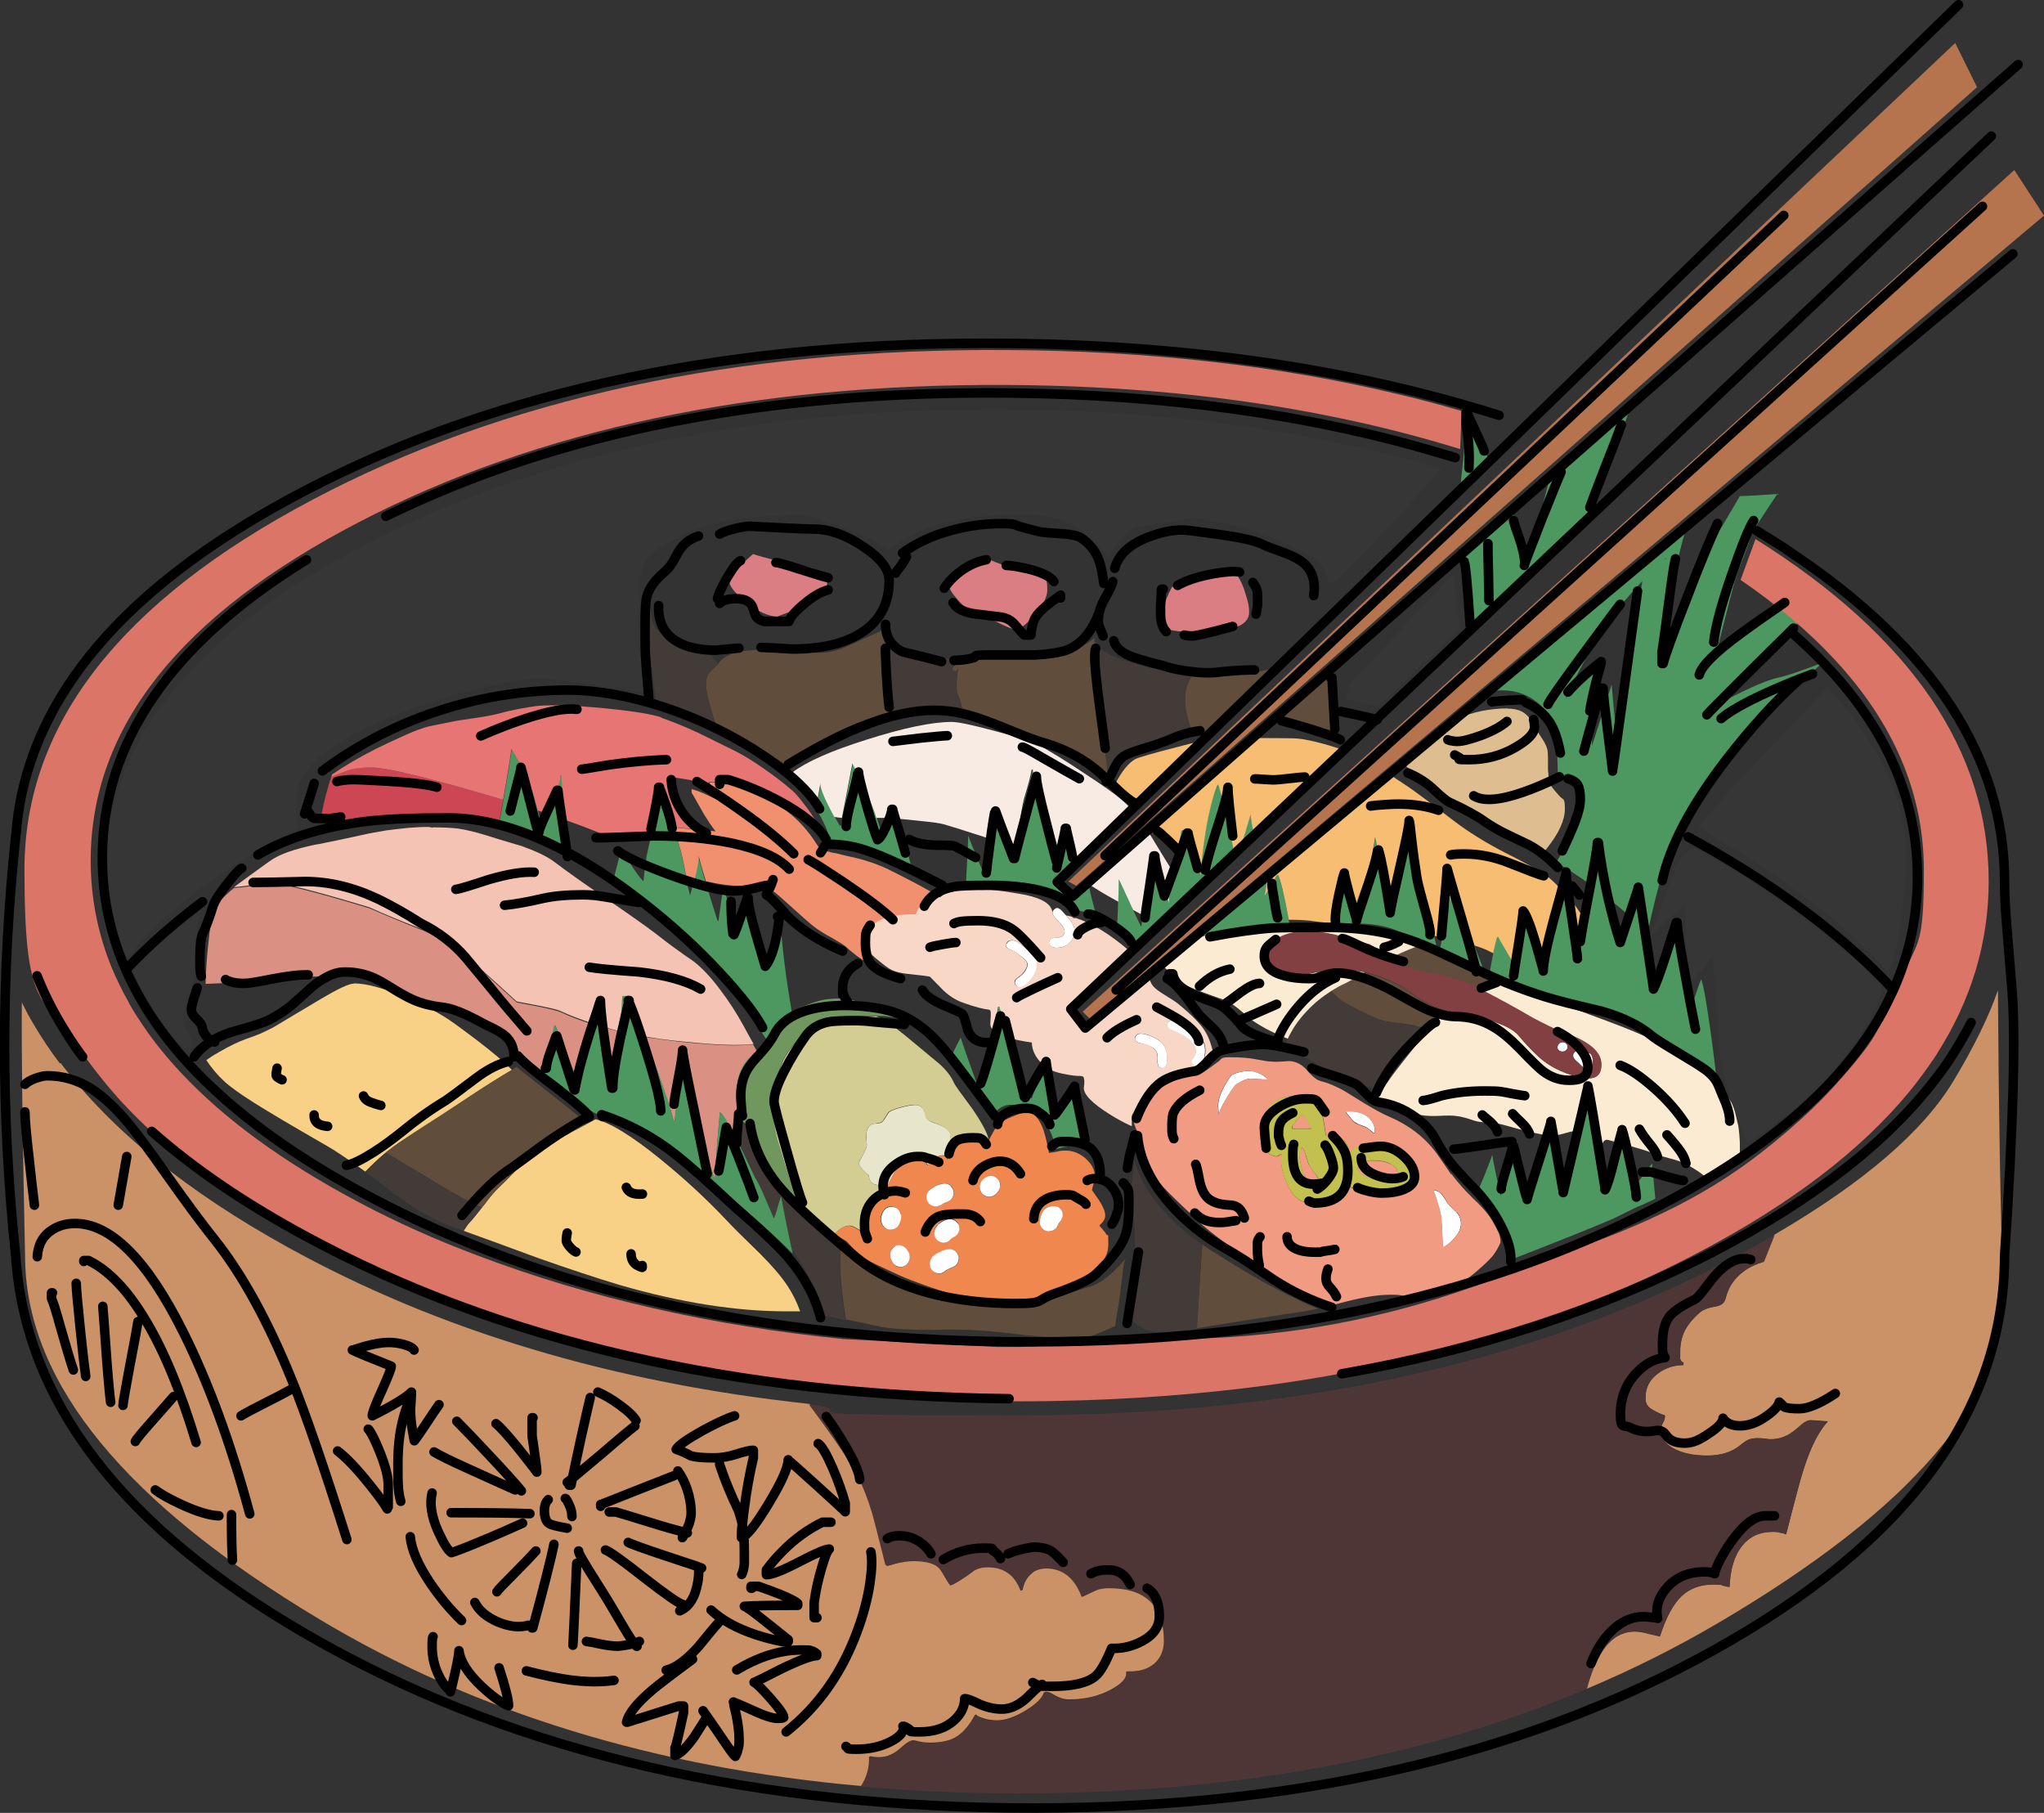 <?xml version="1.0" encoding="UTF-8"?>
<svg id="_レイヤー_1" data-name="レイヤー_1" xmlns="http://www.w3.org/2000/svg" version="1.1" viewBox="0 0 860.9 763.4">
  <rect x="0" y="0" width="860.9" height="763.4" fill="#333333" stroke="none"/>
  <!-- Generator: Adobe Illustrator 29.0.1, SVG Export Plug-In . SVG Version: 2.1.0 Build 192)  -->
  <defs>
    <style>
      .st0 {
        fill: #4d9761;
      }

      .st1 {
        fill: none;
        stroke: #000;
        stroke-linecap: round;
        stroke-linejoin: round;
        stroke-width: 4px;
      }

      .st2 {
        fill: #f7bd73;
      }

      .st3 {
        fill: #f4c3b3;
      }

      .st4 {
        fill: #db7e83;
      }

      .st5 {
        fill: #fbebd2;
      }

      .st6 {
        fill: #e8e5cd;
      }

      .st7 {
        fill: #423b38;
      }

      .st8 {
        fill: #e77573;
      }

      .st9 {
        fill: #373637;
      }

      .st10 {
        fill: #db7567;
      }

      .st11 {
        fill: #cb9267;
      }

      .st12 {
        fill: #f9d7c7;
      }

      .st13 {
        fill: #604d3b;
      }

      .st14 {
        fill: #da9183;
      }

      .st15 {
        fill: #f7ebe4;
      }

      .st16 {
        fill: #b5744e;
      }

      .st17 {
        fill: #debd90;
      }

      .st18 {
        fill: #ef874f;
      }

      .st19 {
        fill: #f0906f;
      }

      .st20 {
        fill: #c2c04e;
      }

      .st21 {
        fill: #fff;
      }

      .st22 {
        fill: #cc4653;
      }

      .st23 {
        fill: #834043;
      }

      .st24 {
        fill: #70985e;
      }

      .st25 {
        fill: #4e3636;
      }

      .st26 {
        fill: #d4cd93;
      }

      .st27 {
        fill: #f8d187;
      }

      .st28 {
        fill: #f09b82;
      }
    </style>
  </defs>
  <g>
    <g id="Layer3_0_FILL">
      <path class="st27" d="M250.7,471.4c-1.1.6-2.2,1.2-3.3,1.8-2.1,1.1-4.1,2.2-6.2,3.3-7.2,3.9-12.1,6.7-14.6,8.5-3.2,2.2-6.2,4.8-9,7.6-4.6,4.7-7,7.1-7.4,7.4-1.5,1.4-3.6,3.8-6.2,7.3-.3.4-.7.8-1,1.2-2.4,3.1-4.1,5.2-5.2,6.3-.5.5-1.3,1.7-2.5,3.5,7.8,2.8,18.2,6.6,31.2,11.4,13.3,4.7,24.8,8.5,34.5,11.4,25.6,7.4,49,11.1,70.2,11.1s4.7,0,5.8,0c-1.4-4-3.2-7.5-5.3-10.7-2.7-4.1-6.6-8.6-11.6-13.6-6.2-6-11.3-11-15.1-15.1-8-8.4-17-16.7-27.1-24.9-12-9.7-21-15.2-27.1-16.6M149,414.2c-2,0-6.5,2.1-13.6,6.3-4.1,2.4-10.5,6.3-19.4,11.6-2.1,1.2-4.2,2.2-6.2,3.1-1.4.6-3.5,1.4-6.4,2.4-3.1,1.1-6.8,2.9-11.1,5.4-2.2,1.2-4,2.4-5.4,3.4,2.1,3.2,4.6,6.2,7.5,8.9,2.6,2.4,6.8,5.4,12.5,9,6.3,4,16.5,10,30.4,18,4.1,2.3,9.6,6.1,16.6,11.1,3-3,5.8-5.7,8.6-8,.9-.8,1.9-1.5,2.8-2.1,2.5-1.9,9.5-6.5,21.1-13.9,9.4-6.2,16.3-10.7,20.8-13.6,2.8-1.8,5.7-3.5,8.5-5.2-3.4-3.4-8.5-7.8-15.4-13-6.2-4.7-10.5-7.8-12.9-9.3-3.8-2.4-9-5-15.4-7.8-9.8-4.2-17.4-6.4-22.9-6.4M154.8,480.6c-.1,0-.2-.2-.4-.2h.2c0,0,0,.2.1.2Z"/>
      <path class="st13" d="M165.2,483.2c-.9.7-1.8,1.4-2.8,2.1,6.2,3.7,15.7,9.4,28.6,17.1,4.4,2.5,8.3,4.5,11.9,6,.3-.4.7-.8,1-1.2,2.7-3.5,4.8-5.9,6.2-7.3.3-.3,2.8-2.7,7.4-7.4,2.8-2.8,5.8-5.4,9-7.6,2.6-1.8,7.5-4.7,14.6-8.5,2.1-1.1,4.1-2.2,6.2-3.3-2.7-2.3-5.5-4.7-8.6-7.1-9.9-7.7-16.9-13.3-21.1-16.7-.7.4-1.4.8-2.1,1.2-2.8,1.7-5.7,3.4-8.5,5.2-4.5,2.8-11.4,7.4-20.8,13.6-11.6,7.4-18.6,12-21.1,13.9M398.6,548.1c-7-1.4-12.6-3.5-16.8-6.3-5-3-9.2-5.5-12.6-7.7-6.5-4-11.1-7.3-13.8-9.7-.4-.3-.8-.7-1.1-1.1-.3,3-.4,5.2-.4,6.6,0,7.4.7,15.3,2.1,23.8.1.6.2,1.3.3,1.9,4.9,1,9.8,2,14.6,3.1,6.5,1.1,15.2,1.5,26.1,1.2,8.3-.2,17.5.3,27.8,1.5,10.9,1.4,19.5,2,25.8,2s6.6,0,7-.1c.8-.2,3.3-1.2,7.5-2.9.1,0,1.6-.7,4.6-2,.3-2.6.8-5.5,1.4-8.8.4-2.3,1.1-7.6,2-15.8.2-1.5.5-2.7,1-3.7-2,2.2-3.7,3.9-5.1,5.3-.8.8-1.6,1.5-2.4,2.1-2.5,2.1-5,3.5-7.5,4.3-7.9,2.6-15.6,4.6-23.3,6-3.5.6-6.7,1.1-9.7,1.5h0c-2.9.3-5.6.5-8,.5-6.9,0-13.3-.6-19.5-1.9M511.5,527.5c-1.8-1.1-3.5-2.3-5.1-3.5-.6,8-1.2,17.1-1.8,27.2-.2,3-.4,5.7-.5,8.1,3.4-.5,7.5-1.2,12.3-2,16.5-2.6,26.6-4.2,30.3-4.7,2.3-.3,5.1-.8,8.4-1.5-2.8-1.2-5.7-2.4-8.5-3.8-10.8-5.1-22.5-11.7-35.2-20M536.6,303.4c0-.9,1.8-1.1,5.5-.6.4,0,.9.1,1.4.2,4.4.7,8.8,1.8,13.2,3.4.5.2,1,.4,1.5.5.6.2,1.7.6,3.1,1.1-.2-6.8-.2-16.4,0-28.8l-26.7,24.1c.6,0,1.3,0,1.9,0M461.4,274.5c-.2-2-.3-4-.5-5.9-4.2,4.2-11.6,6.4-22.2,6.4-10.6,0-21.5.9-32.8,2.6-.6.4-1.2.7-1.8,1,0-.1,0-.3,0-.4,0,.2,0,.3,0,.5-2.8,1.7-3.6,3-2.5,3.7.9.6,1.6.2,2-1.1-.8,5.5-.9,9.1-.3,10.8,1.2,2.9,2,5.7,2.3,8.3,3,.5,7.4,1.8,13.2,4.2,5.9,2.3,13.7,5.1,23.4,8.4,9.8,3.3,17.9,7.5,24.3,12.9-.1-1.6-.3-3.3-.5-5.2-1.2-11.9-2-19.3-2.4-22.2-.6-4.4-1.4-12.4-2.3-23.8M302.5,279.5c0,.1-1,1.1-3,2.9-2,1.8-2.6,4.7-1.8,9,.8,4.3,2.2,9.2,4.2,14.7.1,0,.3.1.4.2,5.5,2.7,10.5,5.2,14.9,7.5,5.1,2.8,9.4,5.3,13,7.7,4.2-1.9,12.8-6.2,25.8-12.8,7.2-3.3,13.5-5.9,19.2-7.8,0-1.1-.2-2.3-.2-3.5-.7-10.1-1.5-19.9-2.5-29.6-.4-.7-.9-1.4-1.2-2.2-7.5,3.4-12.6,5.7-15.5,7-4.8,2.2-10.2,2.8-16.3,1.9-6.1-.9-13.2-1.2-21.4-.8-8.2.4-13.3,2.3-15.6,5.8M529.9,282.9c-5.3,1.1-10.6,1.8-16.1,2-5.4.3-9.4.2-11.8-.2-4,5.7-3.8,13.8.5,24.3,3-.8,5.6-1.4,7.8-2,.4,0,.8-.2,1.2-.2l26-25.7c-2.5.7-5,1.3-7.5,1.8M609.7,425.8c-4-1-7.9-2.7-11.8-5.1-4.5-3.2-7.6-5.3-9.3-6.1-4.4-2.2-8.4-3.7-12-4.6-.7-.2-1.3-.3-2.1-.5-3.9,2.4-6.6,3.9-8,4.6-2,1-3.9,2-5.8,3.1,1.2,1.9,3.4,3.8,6.7,5.6,2.8,1.6,6.9,3.6,12.2,6,1.1.6,3.2,1.1,6.3,1.6,5.7.8,8.7,1.2,9,1.2.6.1,2.9.8,7,2,2.4-2.9,5-5.5,7.8-7.8M600.3,398.9c-.6-.4-1.2-.8-1.7-1.1-3.8,1.2-7.7,2.8-11.6,4.8-.4.2-.9.4-1.3.6,1.4.9,2.8,1.8,4,2.7,2,1.4,4.5,2.3,7.5,2.9,11.3,2.2,19.1,4.3,23.3,6.5,1.3.6,2.6,1.3,3.8,1.9,2.7-1.2,5.8-2.4,9.1-3.6-.1,0-.2,0-.3,0-1.9-.7-3.9-1.4-6.1-2.3.1-.4.2-.9.3-1.4h0c-.5-.2-1-.4-1.5-.5-.2,0-.4-.1-.6-.2.2.6.4,1.1.7,1.7-3.9-1.5-8.2-3.3-12.9-5.2-2.4-1-4.8-2.2-7-3.4.2-1,.4-1.9.5-2.9-.6-.3-1.1-.5-1.7-.8.3,1.2.5,2.4.8,3.5-1.8-1-3.6-2-5.3-3.1Z"/>
      <path class="st7" d="M153.8,493.4c3.3,2.5,7,5.2,11,8.3,9.3,7.1,18,12.1,26,15,1.4.5,2.9,1,4.4,1.6,1.1-1.8,2-3,2.5-3.5,1.1-1.1,2.9-3.2,5.2-6.3-3.5-1.5-7.5-3.5-11.9-6-12.9-7.7-22.5-13.4-28.6-17.1-2.8,2.3-5.7,5-8.6,8M350.8,520.3c-5.1-4.6-9.4-8.6-12.9-12-3.5-3.5-6.1-6.3-8-8.6-5.9-7.1-10.7-15.6-14.4-25.4-.9-.5-1.7-1-2.4-1.7-.7-.7-1.3-1.4-2-2.3-.3,3.7-.6,6.9-.8,9.8.4.7.8,1.4,1.1,2.2,2.2,4.4,4.3,8.8,6.4,13.4,1.3,2,2.8,5.1,4.5,9.1,2.2,5.2,3.4,8,3.6,8.4.4-.6.9-2,1.5-4.2.7-2.5,1.2-4.1,1.5-4.8v-.5c1.4,7.6,2.9,15,4.5,22.3,5.9,7.8,10.3,17.1,13.1,27.9,3.2.6,6.4,1.3,9.6,2,0-.6-.2-1.3-.3-1.9-1.4-8.5-2.1-16.5-2.1-23.8,0-1.3.1-3.5.4-6.6-1.2-1-2.3-2-3.4-3M504.1,559.5c.1-2.4.3-5.1.5-8.1.6-10.2,1.2-19.3,1.8-27.2-15.4-10.9-25-22.8-28.7-35.5,0,.7-.1,1.4-.2,2.1,0,.3-.2,2.1-.6,5.5-.2,2.1-.6,4-1.2,5.8-.1.5-.4,1.3-.8,2.5,1.5,5.1,2.5,8.6,2.8,10.5.2,1.3.3,4.6.3,10s-.4,11.8-1.2,15.8c-.7,3.4-1.5,7.1-2.2,11-.3,1.7-.6,3.4-.9,5.1,1.7-.6,2.9-.9,3.5-.9,1.4,1.6,3,2.8,4.8,3.6,2.4,1,6,1.5,11,1.5s4.4-.5,11.2-1.6M404.1,278.7c0-.2,0-.3,0-.5-8.2-1.5-14.8-2.9-20-4.3-5.1-1.3-9-3.4-11.8-6,.9,9.7,1.7,19.6,2.5,29.6,0,1.2.2,2.4.2,3.5,7.2-1.4,12.8-2.1,17-2.1,4.2,0,8.7.5,13.5,1.4-.3-2.6-1.1-5.4-2.3-8.3-.6-1.7-.5-5.2.3-10.8-.4,1.4-1.1,1.7-2,1.1-1.2-.7-.4-2,2.5-3.7M284.8,268.8c-7.1-.7-10.7-4.7-10.7-11.9v-.2c-.3.3-.5.6-.6.8-.3.5-.4,2.1-.4,5,0,5.3.7,13.2,2,23.7.4,3.1.8,6.4,1.3,10,4.7.8,13.2,4.1,25.5,10-2-5.5-3.4-10.4-4.2-14.7-.8-4.2-.3-7.2,1.8-9,2-1.8,3-2.7,3-2.9-4.7-6.4-10.6-10-17.7-10.8M502.4,309c-4.3-10.5-4.4-18.6-.5-24.3-5.3-.9-10.3-1.8-15-2.9-1.3-.3-2.5-.6-3.6-.9-17.6-4.4-24.6-8.9-21.2-13.7-.4.5-.8,1-1.3,1.5.2,1.9.3,3.9.5,5.9.9,11.4,1.7,19.4,2.3,23.8.4,2.9,1.2,10.3,2.4,22.2.2,1.9.4,3.6.5,5.2.6.5,1.2,1,1.7,1.5,1.6-3.7,3.8-6.6,6.4-8.6,2.1-1.6,4.8-3,8.2-4.1.1,0,.3,0,.4-.2,1.6-.5,4.9-1.5,10-2.9,3.3-.9,6.3-1.7,9-2.4M595,431.6c-.4,0-3.4-.5-9-1.2-3.1-.4-5.2-.9-6.3-1.6-5.3-2.4-9.4-4.4-12.2-6-3.2-1.8-5.4-3.7-6.7-5.6-4,2.5-7.6,5.5-10.8,8.9-3.4,3.6-6,7.4-7.8,11.4-.7,1.6-1.2,3.2-1.7,4.9.8.2,1.7.5,2.8.7,3.2.7,5.5,1.5,6.9,2.4,1.8,1.3,6,3.5,12.5,6.6,2.2,1,6.3,2.7,12.2,5,2.5.9,4.9,1.9,7.1,2.8,1.1-1.9,2.5-4,4-6,3.1-4.3,8-10.5,14.7-18.6.4-.5.8-1,1.2-1.5-4-1.2-6.3-1.9-7-2Z"/>
      <path class="st4" d="M436,240.7c-4.2-.6-7-1-8.5-1.4-3.6-.8-7.4-2.1-11.3-3.9-.7.4-1.5.8-2.3,1.2-9.3,4.7-14,8-14,9.9s1,3.1,3.1,5.6c2.1,2.5,3.9,4,5.5,4.5,1.4.4,4.8,2.1,10.3,4.8,4.9,2.5,7.9,3.7,9,3.7,1.7,0,4.3-2,7.8-6,3.7-4.2,5.5-7.8,5.5-10.6s-.3-5.2-1-6.2c-.6-.8-1.9-1.4-4-1.7M315.4,234.9c-5.4,4.7-8.2,8-8.2,9.9,0,2.1,2.4,5,7.1,8.8,5,4,9.4,6,13.1,6,0,0,3.6-1.3,10.6-4,7-3.3,10.4-6.8,10.4-10.3,0-3.3-3.8-5.8-11.3-7.4-4.7-.9-8.2-1.6-10.8-2.1-3.5-.8-6.5-1.6-9.1-2.5-.6.5-1.3,1.1-1.9,1.7M518.5,241c-3.1,0-8,1-14.5,3.1-4.1,1.3-7.5,2.3-10.4,3.1-.4.8-.8,1.6-1.2,2.4-2.3,5-3.5,8.7-3.5,11s1.2,3.8,3.6,4.5c1.9.6,5.2,1,9.9,1h.4c7.2,0,12.7-.5,16.3-1.5,4.7-1.3,7-3.6,7-6.8s-.7-5.2-2-9.3c-1.7-5-3.6-7.6-5.5-7.6Z"/>
      <path class="st14" d="M258,433.6c-1.6-.4-3.1-.9-4.5-1.3,1.8,7.1,2.8,11.3,3.1,12.5,1.6,6.6,2.8,10.7,3.4,12.4v.5c.2-7.3.6-15,1.1-23.3-1.1-.2-2.1-.5-3.1-.8M315.6,445.5c.6-.6,1.6-1.5,3.2-2.9-.5-.8-1-1.7-1.6-2.8-1.8.2-4.7.4-8.7.4s-12.5-.5-21.9-1.5c-5.4-.6-10.4-1.3-14.9-2,1.4,3.8,2.9,7.9,4.5,12.4,4.5,12.6,7,20.2,7.5,22.9h.5c0-.9.6-5.3,1.6-13.4,1-7.2,1.2-11.4.9-12.7v-1c1.3,9.3,4.1,20.5,8.2,33.6,2.1,6.6,4.2,12.8,6.3,18.6,0-2.4.2-7.7.9-15.8.6-7.4,1-11.6,1.1-12.4v-.5c1,.5,3.4,4.4,7.1,11.7.2-2.8.5-6.1.8-9.8.6.9,1.3,1.6,2,2.3-.7-2.9-1.3-5.3-1.6-7-.5-2.6-.7-5.5-.7-8.6s1.6-8.2,4.8-11.4M90,381.9c-.9,4.7-1.7,9.7-2.2,15-.7,6.2-1.1,12-1.2,17.4,7.2-.3,11.2-.5,12-.5,1.9-.2,4.9-.8,9-1.7,2.3-.5,6.5-.9,12.9-1,5.3-.2,8.2-.2,8.9,0,0,0,.1,0,.1-.1v.2c3.8,0,6.1,0,7,.1,0,0,.1,0,.2,0,1.4-.7,2.6-1.3,3.5-1.6,2.1-.8,4.1-1.2,6-1.2,4.7,0,9.2,1.2,13.7,3.6,2.5,1.4,5.9,3.4,10.3,6.1,3.6,1.8,7.6,3.3,11.8,4.4,2.5.7,6.5,1.6,12.1,2.9,5.1,1.4,9.5,3.2,13.4,5.5,4.4,2.6,7.3,5.4,8.5,8.4,1.3,3,3.3,5.6,6.1,7.8.7.5,1.4,1.1,2.2,1.5.9.6,2.2,1.4,4,2.4.7-2.3,1.6-5,2.5-8.1,0,0,0,0,0,0,.2-.6.4-1.2.6-1.9.2-.6.4-1.2.5-1.8.7-2.5,1.2-4.6,1.5-6.5.3-.3.5-.7.5-1,2.5,6.1,6.1,15.2,11,27.4-.6-4.7.1-11.6,2.1-20.9.7-2.7,1.3-5.1,1.8-7.2-5-1.6-9.1-3.2-12.4-4.8-1.3-.6-4.8-1.5-10.4-2.6-3.8-.7-6.6-1.2-8.4-1.6-4.2-3.8-11.1-10.2-21-19-4.6-4.1-10.6-7.8-18-11.1-9.4-3.7-17-6.9-22.9-9.5-22.8-6.9-36.3-10.3-40.5-10.3-2,0-5.3.3-10,1-2.6.4-4.8.6-6.6.7,0,0,0,0,0,0-1.5,1.1-4.4,3.8-8.6,8.1Z"/>
      <path class="st0" d="M333.9,527.9c-.1-.7-.3-1.4-.5-2.1-1.6-7.3-3.1-14.8-4.5-22.3v.5c-.3.7-.8,2.3-1.5,4.8-.6,2.3-1.1,3.7-1.5,4.2-.2-.4-1.4-3.2-3.6-8.4-1.7-4.1-3.2-7.1-4.5-9.1-2.1-4.5-4.2-9-6.4-13.4-.4-.8-.8-1.5-1.1-2.2-3.7-7.3-6-11.1-7.1-11.7v.5c-.2.8-.5,5-1.1,12.4-.6,8.1-.9,13.4-.9,15.8-2.1-5.8-4.2-12-6.3-18.6-4.2-13.1-6.9-24.3-8.2-33.6v1c.4,1.3.1,5.5-.9,12.7-1.1,8.1-1.6,12.5-1.6,13.4h-.5c-.5-2.7-3-10.3-7.5-22.9-1.6-4.4-3.1-8.5-4.5-12.4-2.5-6.7-4.7-12.4-6.7-17.1h-3.1c0,.6-.3,4.9-.8,12.9,0,.7,0,1.3-.1,2-.5,8.3-.9,16-1.1,23.3v-.5c-.7-1.7-1.8-5.8-3.4-12.4-.3-1.2-1.3-5.4-3.1-12.5-.7-2.9-1.5-6.4-2.5-10.3h-.5c0,1-.6,3.9-1.8,8.8-.5,2.1-1.1,4.5-1.8,7.2-2,9.3-2.7,16.2-2.1,20.9,0,.1,0,.2.1.3v.5c0-.3,0-.5-.1-.8-4.9-12.1-8.5-21.3-11-27.4,0,.3-.2.7-.5,1-.3,1.9-.8,4-1.5,6.5-.2.6-.3,1.2-.5,1.8-.2.6-.3,1.2-.6,1.9,0,0,0,0,0,0-1,3.1-1.8,5.8-2.5,8.1,0,.2-.1.4-.2.6,4.5,2.4,9.2,6.1,14.2,11,5,4.9,10.1,7.9,15.3,8.9,9.3,1.8,19.9,7.8,31.7,18.1,4.4,3.8,10.3,8.8,17.6,14.9.9.7,1.7,1.4,2.6,2.1,3.6,3,7.5,6.1,11.7,9.6,4.7,4.1,8.9,8,12.7,11.8M421,424h-.5c-.6,4.1-1.3,7.4-2,10,0,0,0,.1,0,.2-1.4,5.5-3.8,12.6-7.1,21.5,0-.2,0-.4-.2-.5h-.2c-3.2-9-5.4-15.2-6.5-18.6v.5c-2.1,4.1-3.2,6.4-3.4,6.9,0,.2-.2.3-.2.5-.2.6-.4,1.1-.7,1.5,4.5,5.1,8.7,10.3,12.6,15.5,1,1.3,2,2.8,3.2,4.5.7,1,1.5,2.1,2.3,3.3.3-.3.5-.6.8-.9,2-2.1,4.2-3.2,6.7-3.2,4.9,0,9.2,2.1,13,6.2,3.6,3.9,5.3,8,5.3,12.4.9,0,1.9-.2,2.9-.5,1-.3,1.9-.5,2.9-.5,2.5,0,4,0,4.6.1,1.1.2,2.7.8,4.8,1.9-1.2-4.1-2.3-8.1-3.4-11.9-2.1-7.4-3.5-12.8-4.2-16.3h-.5c-3.9,6.3-6.5,9.4-7.6,9.5-.4-1.3-.8-4.2-1.2-8.7-.3-3-.5-5.5-.6-7.6,0-1.1-.1-2-.1-2.8h-.5c0,.3-.2,1-.6,2-.5,1.1-1.2,2.6-2.2,4.6-2.1,4.1-3.3,7.1-3.8,8.9h-.5c-.4-1.5-2.2-6.6-5.2-15.3-1.3-3.6-2.5-7-3.5-10.2-1.7-5-3.1-9.4-4.2-13.2M278.6,336.9c-1.2,4.1-2.3,7.8-3.2,11-.3,1.3-.7,2.5-1,3.6-1,3.8-1.6,6.9-2.1,9.2,0,0,0,.1,0,.1,0,.5-.2.9-.2,1.4,0,.4-.1.8-.2,1.2-.3,2.3-.6,4.9-.9,7.7-1-.9-2.5-2.9-4.6-6-2.3-3.5-3.8-5.9-4.5-7h-.5c0,.4-.9,4.2-2.8,11.5h0c0,0,0,.1,0,.1,1.5,1.4,3.4,3,5.6,4.8,3.2,2.6,7.2,5.5,11.9,8.9,8.5,6.2,15.4,12.2,20.5,18,4.1,4.6,9.6,11.9,16.4,21.9,2.6,3.8,5.9,8.6,9.9,14.5,0,0,.1.1.1.2,0-.1.1-.2.1-.3,1.1-2.2,2-3.7,2.6-4.5,2.1-2.9,4.7-5.3,7.8-7-.5-2.9-1-6-1.5-9.2-2.1-13.8-3.3-25.7-3.6-35.7v.5c0,1.3-.8,5.1-2.4,11.2-1.8,7-3.3,11.5-4.8,13.5-1.1-4.7-2.1-9.1-3-13.2-1.7-8-2.5-14.3-2.5-19,0,.8-.8,4-2.5,9.6-2,6.9-3,10.4-3,10.5v-.5c-2-7.5-3.9-14.7-5.6-21.5,0,0,0,0,0-.1h0v.5c0,.7-.7,5.7-2,15.1l-.5-.5c-1.9-6.1-3.6-11.4-4.9-15.8,0-.2-.1-.4-.2-.6-1.3-4.5-2.3-8.1-3-10.7v.5c0,1.7-.5,4.7-1.6,9,0,.2,0,.4-.1.7,0,0,0,0,0,0-.5,2.3-1.1,4.6-1.7,6.8v-.5c-.5-1.7-1.1-4.1-1.6-7,0-.3-.2-.7-.2-1.1,0-.1,0-.3,0-.4-.8-4.3-1.5-7.6-2.1-9.9-.5-2.1-1.2-4.3-2-6.5-.4-1.2-.8-2.4-1.3-3.6-1.3-3.6-2.9-7.4-4.8-11.4M236.4,326.5l-.5.5c.2.9-.5,3.6-2.1,8.3-1.1,2.9-2,5.4-2.8,7.6-1,2.9-1.7,5.2-2.1,6.8,0-.2,0-.3-.2-.4h-.2c-.6-2.8-1.2-5.4-1.9-7.8-.5-2-1-3.8-1.5-5.4-2.1-6.9-5.3-13.7-9.7-20.5,0,1.5-1,7.7-2.9,18.5-.2,1-.3,1.9-.5,2.9-.6,3.6-1.2,6.7-1.6,9.2,0,0,0,.1,0,.2,2.3.7,4.4,1.4,6.5,2.2,4.7,1.8,8.9,3.7,12.7,5.8,1.2.7,4.8,2.8,10.8,6.3.2.1.4.2.6.4,0-.5-.1-1-.2-1.5-.8-5.1-1.6-9.8-2.2-13.9-1.1-8-1.8-14.3-2-19M406.5,371.1c0,.1,0,.2,0,.4,0,.2,0,.5,0,.7,0,1,0,1.8,0,2.5,1,0,2.4-.3,4.2-.7,2.4-.5,4.4-.8,6.1-.8,8.5,0,16.1,1.2,22.7,3.5.3.1.6.2,1,.4.5.2,1,.4,1.5.6,1.4.6,2.8,1.2,4,1.9.2.1.4.2.7.4,1.4.8,2.8,1.7,4,2.6,1.6.3,3.1.7,4.5,1,1.3.3,2.5.7,3.5,1.1,1,.3,1.9.7,2.7,1,.1,0,.2,0,.3.1,0,0,0-.1,0-.2,0,0,0-.1,0-.1,0-.3-.2-.6-.2-.9-.5-1.7-.9-3.3-1.3-4.8-.8-3-1.3-5.5-1.7-7.5-.1-.6-.2-1.1-.2-1.6v.5c-.3.1-.5.3-.8.5-.7.5-1.5,1.2-2.2,2.1-.2.2-.3.4-.5.6,0,0,0,.1,0,.1-.7.9-1.3,1.7-1.9,2.4-.4.6-.8,1-1.1,1.4-.2-.5-.6-1.1-1.1-1.7-.1-.2-.3-.4-.5-.7-.4-.5-.8-1-1.3-1.6-1.1-1.2-2-2.2-2.8-2.8-.5-.3-.9-.6-1.3-.7.2,0,.5-.1,1-.4.7-.3,1.6-1,2.8-1.9.1,0,.2-.2.3-.2.6-.4,1.1-.9,1.5-1.2,1-.9,1.5-1.6,1.5-2.2s-.5-2.9-1.5-7.5-1.5-7.6-1.5-9.1c-.3,1-.9,3.6-1.6,7.7-.6,3.4-1.1,6.2-1.5,8.3,0,.3,0,.5-.1.7,0,.5-.2,1-.3,1.4h-.5c-.3-1-.6-2-.8-3,0,0,0,0,0-.1-2.5-9.3-5.4-22.4-8.7-39.1h-.5c-.5,2.6-1.5,6.7-3.2,12.2-1.3,5.4-2.3,12.3-2.9,20.6-.1,2-.3,4.2-.4,6.4h-.5c-1.2-3.5-2-6-2.5-7.5-.2-.5-.3-.9-.5-1.2-1.6-4-4-8.3-7-13,0,1.8-.4,5.6-1.2,11.4,0,.1,0,.2,0,.4-.9,7-1.9,11.5-2.8,13.4-3.2-7.7-5.3-12.7-6.1-15.1,0,1.7-.2,5.7-.5,11.8-.2,3-.3,5.6-.4,7.7M375.9,344.6c-.2.6-.5,1.3-.8,2.1-1.1,2.6-2.1,4.8-2.9,6.4,0-.2,0-.3-.2-.4h-.2c-1-3.5-1.8-6.2-2.5-8.3-.4-1.3-.8-2.3-1-3.1-2-5.5-5-12.1-9.1-19.8,0,0-1.5,7.6-4.4,22.9-.2,1.1-.4,2.2-.6,3.3h-.5c-.7-1.2-1.4-2.5-2.1-3.7-.7-1.3-1.4-2.5-2-3.8-2.5-4.9-3.8-8.5-4-10.6v1c-.1.8-.5,2.7-1,5.7-.2,1.3-.5,2.8-.8,4.4,0,0,0,0,0,0,3,4.9,5.1,9.6,6.2,14.2,0,.3.1.5.2.8h10c6.8,1.5,12.9,3.9,18.5,7,.5.3,1,.6,1.5.9,1.4.9,2.8,1.8,4.1,2.7-.1-.5-.3-1.1-.5-1.6-.5-1.7-1-3.6-1.5-5.9-1.5-5.9-2.8-10.6-3.6-13.9-.6-2.5-1.1-4.2-1.4-5.2v.5c0,.8-.4,2.3-1.3,4.5M513,330c0,.4-.2.5-.5.5-1.3,3.1-2.4,7.3-3.5,12.6,0,.3,0,.6-.2.9-1.5,7.3-2.6,15.6-3.3,24.7v-.5c-.2-.7-1.4-3.5-3.5-8.5-2-4.7-3.4-8.2-4.1-10.6,0,.3-.2.5-.5.5,0,.7-.5,3.4-1.5,8.2,0,.2,0,.4-.2.6-.3,1.6-.7,3.5-1.1,5.5-.2,1.1-.4,2.1-.7,3.1-1.3,6.6-1.9,11-1.6,13.2-1.1-2.8-2-5.4-2.9-7.8-1.6-4.5-2.8-8.8-3.7-12.8v.5c-.2.9-1,5.2-2.2,12.9-.9,5.1-1.6,9.3-2.1,12.4-.3,2-.5,3.6-.7,4.8-.4-.5-1.5-2.9-3.5-7.1-.4-.9-.9-2-1.5-3.1-2.9-6.2-4.4-9.5-4.6-9.9,0,2.9,0,6.1-.2,9.5,0,3.2-.2,6.7-.4,10.4,0,.3,0,.6,0,.9,0,.4,0,.7,0,1,1.9,1.5,4.1,3.2,6.5,5,.5.3.9.7,1.3,1,0,0,0,0,.1.1.2-.2.4-.4.6-.5,2.8-2.5,6-5.3,9.4-8.3,3.9-3.4,8.1-7.1,12.8-11.1.3-.3.6-.5,1-.9,1.7-1.5,3.5-3,5.3-4.6.9-.8,1.8-1.6,2.8-2.4,7.2-6.5,13.2-12.5,18.2-18,0-.2,0-.4-.1-.6-.7-2.6-1-4.1-1.1-4.6-.3-1.9-.5-3.3-.6-4,0-.3,0-.4-.1-.5v.5c0,.4-.8,2.9-2.2,7.6-1.2,3.8-2.3,6.5-3.3,8.1-.3.6-.7,1.1-1,1.4,0-.1,0-.2,0-.4-.6-3.1-1.5-7.2-2.5-12.1-.4-1.6-.7-3.1-1.1-4.6-1.2-5-2.3-9.4-3.3-13.1M668.4,460.1c-1.3,4-2.8,9.6-4.7,16.8-1.8,7.3-4,16.3-6.4,26.9h-.2c-1.1-6.7-1.8-11.2-2.2-13.7-.6-3.8-.8-7.7-.8-11.7-.5,0-1.1,0-1.8-.1-.4,1.4-1,3.4-1.7,6-.5,1.8-1.5,4.9-3,9.3-1.8,5.1-3.3,9.3-4.6,12.6v-.2c-.1-.4-1.5-8.8-4.2-25.2v.2c0,.6-1.2,4.1-3.4,10.6-2.1,6.6-3.2,10.7-3.2,12.4v-.2c-.3-1-1-3.9-2-8.8-1.1-5-1.6-7.8-1.6-8.5h-.2c0,.3-.8,2.5-2.4,6.5,0,.2-1.3,3.2-3.7,9,4.3,4.2,7.2,7.8,8.7,11,1.3,2.8,3.1,8.6,5.5,17.4,20.1-7.8,34.3-13.5,42.7-17.1.7-.3,2.7-1.3,5.9-2.9,1.7-.8,3.1-1.5,4.3-2.1.8-.3,1.5-.6,2.2-.9,2.1-1,4-1.8,5.6-2.6l-1.4-14.9-7.6,10.2-2.5-17.5c-.9-.3-1.9-.5-2.9-.8l-6.7,17.3-2.2-11.8-5.2-27.1M607.5,394.8c0,.3-.1.6-.2.9-.2,1.2-.5,2.4-.8,3.7-.2.9-.4,1.9-.5,2.9,2.3,1.2,4.6,2.3,7,3.4,4.7,2,9,3.7,12.9,5.2-.2-.6-.4-1.1-.7-1.7-1.5-3.8-2.9-7.5-4.2-11-.4-1.1-.9-2.3-1.3-3.4-3.1-8.2-5.8-15.4-7.9-21.5-1.2,5.8-2.7,13-4.4,21.6M571.2,388.3c0,.2.1.4.2.6,8.6,0,15.5,1.7,20.8,4.8.2.1.5.3.8.5,1.4.8,3.3,2.1,5.8,3.6.5.4,1.1.8,1.7,1.1,1.7,1.1,3.5,2.1,5.3,3.1-.2-1.1-.5-2.2-.8-3.5-.2-.8-.3-1.6-.5-2.3-.2-.8-.3-1.6-.5-2.4-1.4-6.7-2.2-10.7-2.4-12.1-.4-2.1-2.3-8.7-5.7-19.9-1-3.4-1.9-6.5-2.5-9.4-1.6,6.4-3.3,12.6-5.2,18.7-1.1,3.7-2.1,6.9-2.9,9.4-.3-1.5-.6-3.1-1-4.9-2.1-10.3-3.8-18-5-23.4-.8,6.6-2.8,14-5.8,22-1.6,4.2-2.7,7.8-3.4,10.8.5,1.3.8,2.3,1.1,3.1M569.4,388.8c0-.2,0-.3,0-.5.1-.9.3-2,.6-3.1-.5-1.4-1.2-3-1.9-4.9-1.7-4.2-3.1-8.1-4.3-11.9-.5,3.4-1.1,7.9-1.9,13.6-.4,2.5-.7,4.7-1,6.7,0,.6-.1,1.2-.2,1.7,1.2,0,2.5-.3,3.8-.6,1.8-.5,3.5-.8,4.9-.9,0,0,0,0,0-.1M533.2,369.6c-.5.4-1,.7-1.5,1l-29.5,24.6c.3,0,.6-.1.8-.2,3.6-.9,7.8-1.7,12.4-2.4.4,0,.7-.1,1.1-.2,3.9-.5,8.7-1.1,14.6-1.7.8,0,1.6-.2,2.5-.2.8,0,1.6-.2,2.5-.2h7.2c-.2-.9-.3-1.8-.5-2.8,0,0,0-.2,0-.2-2-10.8-3.6-17.1-4.6-19.1,0,.3-.2.5-.5.5-.5,1-1.8,3.3-4,6.9-.4.6-.7,1.2-1.2,1.9.9-3.7,1.1-6.3.7-7.9M627.9,291.2c1.5-.3,3.1-.5,4.7-.5,6.1,0,11.3,1.9,15.6,5.7,1.7,1.5,3.2,3.2,4.7,5.2,1.3,1.8,2.2,6.1,2.7,12.8.2,2,.3,4.1.4,6.5,0,1.8.1,3.8.2,5.8,4.7,1.1,7.6,2.6,8.5,4.3,0,0,0,.1,0,.1,1.4,2.6,2.1,4.7,2.1,6.3,0,5.2-3.2,12.9-9.6,22.9-.6,1-1.3,1.9-1.8,2.8,4.7,2.7,9.4,5.8,14.2,9.2-.9,3.5-1.8,7-2.9,10.4-.2.8-.5,1.6-.7,2.4-.6,2-1.1,3.9-1.6,5.6-.8-3.6-1.6-7.3-2.3-11.1-.8-4.2-1.5-8.5-2.2-12.9-.6,2.7-1.3,5.4-2,7.9-1.8,6.7-3.9,13-6.1,19-1.2,3.1-2.2,5.9-3.2,8.2h0c-.5-1.3-2.7-7.4-6.7-18.5-.5,2.7-1,5.9-1.3,9.6-.4,3.9-.9,8.5-1.5,13.9h0s0,0-.2,0c-.2.1-.2.3-.2.5,0-.2-.3-.5-.5-1-.6-1.1-1.8-3.1-3.5-5.9-2.2-3.7-3.4-5.8-3.5-6.2h-.5c-.4,1.2-1,3.5-1.7,6.9-.5,2.3-1,5.2-1.6,8.5h0c0,.5-.2,1-.3,1.4,2.2.9,4.2,1.6,6.1,2.3.1,0,.2,0,.3,0,3.3,1.2,6.6,2.3,9.9,3.3,3.8,1.2,7.6,2.3,11.3,3.2,2.9.7,5.7,1.5,8.4,2.2,2.5.7,5,1.5,7.3,2.2,1,.3,2,.7,3,1,8.7,3,16.4,6.3,23.2,10,8.5,4.6,15.9,9.8,22.2,15.8,1.5,1.4,2.9,2.8,4.2,4.3,0-.3,0-.5,0-.8-.6-5.3-1.3-11.2-2.2-17.7-1.9-13.9-3.3-22-4.2-24.1v-.5c-1,2.1-2.6,6.9-4.9,14.5-.2-1-.5-2-.7-3.1-1.2-7.2-2-11.7-2.4-13.4-1.4-5.3-2.7-11.2-3.8-17.6-2.1,6.1-4.4,12.5-6.6,19-.4,1.3-.9,2.5-1.3,3.6-1.5-6.5-2.8-12.9-3.7-19-.3-1.9-.5-3.8-.8-5.6,0-.1,0-.2,0-.4.6.5,1.2,1,1.8,1.5,3.4-16.1,6.8-27.8,10-35.2,2.5-5.6,8.5-15.5,18-29.9,1.3-2,2.7-4,4.2-6,1.7-2.2,3.4-4.4,5.2-6.5.9-1,1.7-1.9,2.6-2.9,2.7-3,7.2-7.7,13.5-14.2,1.7-1.8,8.3-7.7,19.8-17.8-1.5.5-3.2,1.1-5,1.8-6.6,2.4-11.2,3.9-13.7,4.4-3.9.8-11.1,3.8-21.4,9.1-1.1.5-2.1,1.1-3.1,1.5.2-.2.3-.4.5-.6,9.4-11.6,16.3-19.4,20.5-23.5,2.3-2.2,5.5-4.8,9.7-7.9,2.1-1.5,5-3.7,8.9-6.6-.7-1.5-1.4-3.2-2.2-5.1-1-2.5-1.9-4.6-2.7-6.3-4.1,2.8-8.4,5.8-12.8,9-8.7,6.2-16.2,11.9-22.6,17.1,4.2-16.7,6.7-26.5,7.7-29.3.6-1.9,1.6-4.6,3-8.1,1.3-3.5,2.5-6.8,3.6-10.1.2-.7,2.6-4.4,7.1-11.2,1.4-2.1,2.6-3.9,3.6-5.4-6.6.5-11.8.8-15.8.9-.8,1.4-1.6,2.8-2.5,4.3-5.4,9-8.9,15-10.5,17.9-.9,1.7-2,4.6-3.2,8.6-1.7,5.5-3.1,9.8-4.3,13-.8,2.2-3.7,8.7-8.7,19.4-1.4,3.1-2.6,5.7-3.5,7.8.5-5.8,1.3-12.3,2.3-19.6,2.4-17.4,5.4-31,8.8-40.9-1.7,1.5-3.5,3.1-5.4,4.8-5,4.2-9.2,7.7-12.4,10.4-.1.9-.3,1.8-.5,2.7l-64.9,53.6M701.6,235v.5h-.5c.2-.2.4-.3.5-.5M662.5,291c-1.1,1.1-2.2,2.2-3.1,3.2,6-13,12-23.7,17.8-32,4-5.7,8.9-11.6,14.5-17.5-.5,3.3-1,6.9-1.5,10.7-2.3,18.3-3.5,28.1-3.8,29.4-1.3,7.5-2.7,16-4,25.4-.2,1.5-.4,3-.7,4.4-.1.7-.2,1.5-.3,2.1,0-.7-.1-1.4-.2-2.1,0-.9-.2-1.8-.2-2.7-1.1-11.6-1.9-19.5-2.2-23.6-3.2,10-6,18.6-8.3,25.8,0-.4,0-.8,0-1.3,0-7.1.5-15.8,1.6-26.1.2-1.9.4-3.7.6-5.3-4.5,4.2-7.8,7.5-10.1,9.8M684.5,391.5c-.5,2-1,3.8-1.5,5.5-1.8-6.3-3.2-11.1-4-14.4-.3-1.2-.6-2.4-1-3.8,2.3,1.9,5.1,4.1,8.3,6.8-.6,2-1.2,4-1.8,6M671.4,416.5v.8c0-.4,0-.7-.1-1,0-.1,0-.3,0-.4,0,.1,0,.2,0,.4,0,.1,0,.2.1.3M654.3,416.4c0-.1,0-.3,0-.4h0v.4M615.4,202c0,.9-.2,1.7-.3,2.6,4-3.8,7.5-7.2,10.4-10.4.4-.4.8-.9,1.2-1.3-3.1-7.3-5.8-13.9-8.2-19.8-.3-.7-.5-1.3-.8-2,0-.2-.1-.3-.2-.5v10.5c0,1.1-.8,8.1-2.1,20.9M682.5,173.6h0l-29.1,25.9c-.2.4-.3.8-.5,1.2-.2.5-1.5,5.8-4.1,15.8-1.5,5.8-3.2,11.2-5.2,16.2-1.6-4.9-3.8-10.3-6.4-16.2-.4-1-.8-1.9-1.2-2.9-2.2,2-4.8,4.3-7.8,6.9-5.1,4.5-9.7,8.6-13.7,12.2.4,3.8,1,8.8,1.8,14.9.8,7.1,1.5,13,2,17.8l51-48c.8-2.2,1.6-4.3,2.4-6.3,2.8-6.7,5.1-12.3,6.9-16.9,2.5-6.4,4.9-13.3,7.4-20.8h-3.4Z"/>
      <path class="st6" d="M368.8,473.1c-1,.1-1.7.3-1.9.5-1.2.8-1.9,2.1-2,3.9,0,1,0,2.6.2,4.6,0,.8-.5,2.1-1.6,4.1-1.1,2-1.7,3.2-1.7,3.7,0,.8.7,1.9,2.1,3.3.7.7,1.4,1.3,2,1.8.2,1.7.8,2.8,2,3.5,1,.5,2.7.8,5.1.8s.6,0,1,0c.5-1.5,1.4-3.2,2.6-5.3,2.7-4.7,5.7-7,8.9-7s2.3.2,2.8.6c.4.4,1.3,1.4,2.6,3,2.2-2.7,4.2-4.1,5.9-4.1s1.2.2,1.8.6c.5.4.7.8.7,1.3.4-.7,1.1-2.4,2.2-5.2-.5-.4-.9-.6-1.2-.7.1-3.1.2-4.8,0-5.1-.5-1.5-2.2-2.8-5.1-3.9-1.7-.6-2.9-1-3.5-1.4-1-.5-1.5-1.1-1.8-2,0-.8-.3-1.6-.7-2.4-.8-1.6-2-2.4-3.6-2.4-1.2,0-3.1.3-5.8,1-3.2.8-5.1,1.6-5.7,2.5-.7,1.1-1.2,1.9-1.5,2.4-.5.8-.9,1.2-1.2,1.4-.5.3-1.3.5-2.4.6Z"/>
      <path class="st24" d="M379.5,429.1c-1.7-.6-3.3-1.2-4.8-1.8-7.3-3.1-11.2-4.6-11.5-4.8-3.7-1.4-7-2-9.8-2s-5.1.2-7,.6c-2.3.5-5.3,1.5-9,3.1-1.6.7-3.6,2.4-6,5.1-2.7,3.3-4.7,5.7-6.1,7.2-.1.1-.2.2-.4.4-1.2,1.3-2.8,2.8-4.7,4.4-.5.5-1,.9-1.5,1.2-1.6,1.4-2.6,2.3-3.2,2.9-3.2,3.2-4.8,7-4.8,11.4s.2,6,.7,8.6c.3,1.8.8,4.1,1.6,7,.7.7,1.5,1.2,2.4,1.7,3.7,9.9,8.5,18.4,14.4,25.4,1.9,2.3,4.5,5.1,8,8.6-3-5.5-4.7-9.2-5.1-11-1.9-5.9-3.3-10.5-4.2-13.6-1.6-5.5-2.4-10.5-2.4-14.9,0-7.5.7-13.4,2-17.7,1.8-5.8,5.2-10.8,10.1-15,5-4.2,9.6-6.7,13.8-7.6,1.4-.3,5.4-.5,12-.5,2,0,3.7,0,5,0,2.3,0,3.8,0,4.5.2,1.3.1,3.3.4,6,.9Z"/>
      <path class="st26" d="M415.2,482.9c.2-.6.6-1.5,1.2-2.8-.3-2.6-2.6-6.9-6.8-13.1-4.9-6.6-7.5-10.2-7.8-11-1.1-2.6-3.1-5.2-5.9-7.8-3.9-3.2-7-5.8-9.4-7.8-6.9-5.8-11.5-9.4-13.9-10.7-1.2-.6-2.3-1.2-3.5-1.7-1.4,0-3.1,0-5,0-6.6,0-10.6.1-12,.5-4.2.9-8.8,3.4-13.8,7.6-5,4.2-8.4,9.2-10.1,15-1.3,4.3-2,10.2-2,17.7s.8,9.4,2.4,14.9c.9,3.1,2.3,7.7,4.2,13.6.5,1.8,2.2,5.5,5.1,11,3.5,3.4,7.8,7.5,12.9,12,.2-.2.3-.4.5-.5.1-.1.3-.3.4-.4,2.2-2.2,4.2-3.3,6.1-3.3.9,0,1.9.4,3,1.1,1.5.9,2.7,1.6,3.8,1.9-.2-2.3.6-5.4,2.4-9.3,2-4.3,4.2-6.6,6.5-7-.2-.9,0-2.1.5-3.5-.3,0-.6,0-1,0-2.4,0-4.1-.2-5.1-.8-1.1-.6-1.8-1.8-2-3.5-.6-.5-1.3-1.1-2-1.8-1.4-1.4-2.1-2.5-2.1-3.3s.6-1.7,1.7-3.7c1.1-2,1.6-3.4,1.6-4.1-.2-2.1-.3-3.6-.2-4.6,0-1.8.8-3.1,2-3.9.3-.2.9-.3,1.9-.5,1.1-.1,1.9-.3,2.4-.6.4-.2.8-.6,1.2-1.4.3-.4.8-1.2,1.5-2.4.6-.9,2.5-1.7,5.7-2.5,2.7-.7,4.6-1,5.8-1,1.6,0,2.8.8,3.6,2.4.4.8.6,1.6.7,2.4.2.8.8,1.5,1.8,2,.6.3,1.8.8,3.5,1.4,2.9,1.2,4.6,2.5,5.1,3.9,0,.3,0,2,0,5.1.3,0,.8.3,1.2.7,0-.3.2-.5.3-.8,1.4-3,2.8-4.4,4.3-4.4s2.7.5,4.8,1.6c2.4,1.2,3.8,2.3,4.5,3.4Z"/>
      <path class="st18" d="M424.7,470.9c-2.3,1-3.9,2-5,2.9,0,.5-.5,1.5-1.5,3.1-.2.3-.3.7-.5,1-.5.9-.9,1.6-1.3,2.3-.6,1.2-1,2.2-1.2,2.8-.6-1.1-2.1-2.3-4.5-3.4-2.1-1.1-3.7-1.6-4.8-1.6s-3,1.5-4.3,4.4c-.1.3-.2.5-.3.8-1.1,2.8-1.8,4.5-2.2,5.2,0,.1,0,.2,0,.4v-.2s0,0,0-.1c0-.5-.2-1-.7-1.3-.5-.4-1.1-.6-1.8-.6-1.7,0-3.7,1.4-5.9,4.1-1.3-1.6-2.2-2.6-2.6-3-.5-.4-1.5-.6-2.8-.6-3.2,0-6.1,2.3-8.9,7-1.2,2.1-2.1,3.8-2.6,5.3-.5,1.5-.6,2.7-.5,3.5-2.3.4-4.4,2.8-6.5,7-1.8,3.9-2.6,7-2.4,9.3-1.1-.4-2.3-1-3.8-1.9-1.1-.7-2.1-1.1-3-1.1-1.9,0-4,1.1-6.1,3.3,1.4,1,3.1,2.1,5.1,3.2,0,.1,1.2,1.3,3.2,3.5,1.2,1.3,2.3,2.2,3.1,2.9,1,.8,4.2,2.5,9.6,5,4.8,2.3,8.4,3.9,10.8,4.8,16.1,6.3,30.3,9.8,42.5,10.2,2.4,0,5.7-.6,9.9-1.8,4.9-1.3,9.5-3,13.8-5,11.5-5.4,17.3-11.5,17.3-18.1s-.2-3.3-.7-4.2c-.4-.8-1.4-2.1-3.1-3.9.9-.9,1.4-1.5,1.5-1.6.7-.9,1-1.8,1-2.7,0-1.6-.9-3.8-2.8-6.7-1.8-2.6-2.8-3.9-2.8-4,.8-3,1.2-5,1.2-6,0-2.6-1.4-5.1-4-7.4-2.6-2.2-5.4-3.2-8.2-3.2s-2.2.2-4,.5c-1.9.3-2.9.5-3.1.5-.7-3.9-1.5-7.1-2.3-9.7-1.8-4.9-4.1-7.4-7-7.4-1.6,0-4.2.9-8,2.6M419.8,496c1,.8,1.5,1.8,1.5,3.1,0,1-.4,2.1-1.2,3.1-.7.9-1.5,1.4-2.4,1.7-.7.2-1.4.2-2.1,0-.7-.2-1.3-.5-1.8-1-.5-.5-.8-1.2-1-1.9-.2-.7-.2-1.4,0-2.1.2-.7.6-1.4,1.2-2.1.8-.8,1.6-1.3,2.4-1.4,1.2-.3,2.3-.1,3.3.7M391.1,501.6c.4-.4.9-.8,1.5-1.3.8-.5,1.3-.8,1.4-.9.6-.3,1.5-.6,2.5-.9l1.1-.2c1.4,0,2.5.4,3.3,1.5.8,1.1,1.1,2.2.7,3.5-.3,1.3-1.1,2.1-2.4,2.6l-1.3.5c0,0-.5.3-1.4.9-1.1.6-2.2.8-3.2.5-1.4-.4-2.4-1.3-2.8-2.6-.5-1.3-.2-2.6.7-3.7M394.7,516.1l.7-.9c.4-.4.8-.7,1.2-.9,1.7-1,3.2-1.4,4.6-1,.8.2,1.4.7,2,1.3.5.7.8,1.4.9,2.1,0,.8-.1,1.5-.5,2.2-.4.7-1,1.3-1.7,1.6l-.9.5c0,0-.4.4-1,.9-.9.8-2,1.2-3.2,1-1.2-.2-2.1-.8-2.8-1.9-.6-1.1-.7-2.2-.3-3.4.2-.5.5-1,1-1.7M377,508.5c1.3.5,2.1,1.4,2.3,2.8.2.9,0,2-.4,3.2-.2.7-.5,1.4-1,1.9-.6.7-1.5,1.1-2.5,1.2-1,.1-1.9-.1-2.7-.6-1-.7-1.5-1.6-1.7-2.9-.2-1.1,0-2.2.5-3.3.4-.9,1-1.6,1.6-2.1,1.2-.8,2.4-.9,3.7-.3M375.5,526.2c.4-.6.9-1.1,1.5-1.4.9-.4,1.8-.5,2.7-.2,1.1.3,2,1.1,2.7,2.3.5.9.8,1.8.8,2.7,0,.7-.2,1.4-.6,2-.4.6-.9,1.1-1.5,1.5-.6.3-1.3.5-2,.5-.8,0-1.4-.2-2-.7-.5-.4-1-1-1.5-1.8-.5-1-.8-2-.7-2.9,0-.7.3-1.3.7-1.9M391.8,533.2c-.4-1.2-.2-2.4.7-3.5.5-.7,1.4-1.4,2.8-2.1l1.7-.8c1.5-.6,2.6-.8,3.5-.7.8,0,1.5.4,2.1,1,.6.6,1,1.2,1.2,2,.2.8.1,1.6-.2,2.4-.3.8-.8,1.4-1.5,1.8-.3.2-.9.5-1.7.8s-1.4.5-1.7.8l-1,.8c-1.1.7-2.3.8-3.6.3-1.2-.5-2-1.4-2.3-2.7M447.4,510.5c.2.7.3,1.4,0,2.2-.2.7-.5,1.3-1,1.8-.3.3-.5.5-.5.7,0,0-.2.3-.4.8-.3.9-1,1.6-2,2.1s-1.2.4-1.9.4c-.7,0-1.3-.3-1.9-.6-.6-.3-1-.8-1.3-1.4-.3-.6-.5-1.3-.5-2,0-.3,0-.7.2-1.3.3-1.3.7-2.3,1.1-3,.2-.4.5-.7.8-1,.4-.4,1-.7,1.8-1,.8-.3,1.6-.4,2.5-.3.7.1,1.4.4,2,.8.6.5,1,1.1,1.2,1.8Z"/>
      <path class="st21" d="M447.5,512.7c.2-.8.1-1.5,0-2.2-.2-.7-.6-1.3-1.2-1.8-.6-.5-1.2-.7-2-.8-.8-.1-1.6,0-2.5.3-.8.3-1.3.6-1.8,1-.3.2-.5.6-.8,1-.4.7-.8,1.6-1.1,3-.1.6-.2,1-.2,1.3,0,.7.1,1.3.5,2,.3.6.8,1.1,1.3,1.4.6.4,1.2.6,1.9.6.7,0,1.3-.1,1.9-.4,1-.5,1.7-1.2,2-2.1.2-.5.3-.7.4-.8,0-.2.3-.4.5-.7.5-.5.8-1.1,1-1.8M392.4,529.7c-.8,1.1-1,2.3-.7,3.5.3,1.3,1.1,2.2,2.3,2.7,1.3.5,2.5.4,3.6-.3l1-.8c.3-.2.9-.5,1.7-.8s1.4-.6,1.7-.8c.7-.4,1.2-1,1.5-1.8.3-.8.4-1.6.2-2.4-.2-.8-.6-1.4-1.2-2-.6-.6-1.3-.9-2.1-1-.9,0-2.1.1-3.5.7l-1.7.8c-1.4.7-2.3,1.4-2.8,2.1M377.1,524.8c-.6.3-1.1.8-1.5,1.4s-.6,1.2-.7,1.9c0,.9.1,1.9.7,2.9.5.9,1,1.5,1.5,1.8.6.4,1.2.6,2,.7.7,0,1.4-.1,2-.5.6-.3,1.1-.8,1.5-1.5.4-.6.6-1.3.6-2,0-.9-.2-1.8-.8-2.7-.7-1.2-1.6-2-2.7-2.3-.9-.3-1.8-.2-2.7.2M379.3,511.3c-.3-1.4-1-2.4-2.3-2.8-1.3-.5-2.5-.4-3.7.3-.7.5-1.2,1.1-1.6,2.1-.5,1.1-.7,2.2-.5,3.3.2,1.2.7,2.2,1.7,2.9.7.5,1.6.8,2.7.6,1-.1,1.8-.5,2.5-1.2.4-.5.7-1.1,1-1.9.5-1.2.6-2.3.4-3.2M395.4,515.3l-.7.9c-.5.7-.8,1.2-1,1.7-.4,1.2-.3,2.3.3,3.4.7,1.1,1.6,1.7,2.8,1.9,1.3.2,2.4-.2,3.2-1,.5-.5.9-.8,1-.9l.9-.5c.7-.3,1.3-.9,1.7-1.6.4-.7.6-1.4.5-2.2,0-.8-.3-1.5-.9-2.1-.5-.6-1.2-1.1-2-1.3-1.4-.4-3,0-4.6,1-.4.2-.8.5-1.2.9M392.6,500.3c-.6.5-1.1.9-1.5,1.3-.9,1.1-1.1,2.4-.7,3.7.4,1.3,1.4,2.2,2.8,2.6,1.1.3,2.2,0,3.2-.5.9-.6,1.3-.9,1.4-.9l1.3-.5c1.3-.5,2.1-1.4,2.4-2.6.4-1.3.1-2.4-.7-3.5-.8-1.1-1.9-1.6-3.3-1.5l-1.1.2c-1.1.3-1.9.6-2.5.9-.1,0-.6.4-1.4.9M421.2,499.1c0-1.3-.4-2.3-1.5-3.1-1-.8-2.1-1-3.3-.7-.8.2-1.6.6-2.4,1.4-.7.7-1.1,1.4-1.2,2.1-.2.7-.2,1.4,0,2.1.2.7.5,1.3,1,1.9.5.5,1.1.8,1.8,1,.7.2,1.4.2,2.1,0,.9-.3,1.7-.8,2.4-1.7.8-1,1.2-2,1.2-3.1M446.9,383.2c-.4-.4-.9-.6-1.3-.8-.6-.1-1.1,0-1.6.6-.5.4-.7.9-.7,1.4,0,0,0,.1,0,.2.1.5.5,1.1,1.1,1.8l2.3,2.6c1.2,1.3,1.7,2.4,1.7,3.4,0,.8-.5,1.5-1.2,2-.4.2-.8.3-1.4.4-.7,0-1.2,0-1.5.1-1.3.1-2.1.6-2.4,1.5-.3.8,0,1.5.8,2.1.5.4,1.3.6,2.2.6,1.1,0,2.3-.1,3.4-.6,1.1-.4,2-1.1,2.7-2,.8-.9,1.3-1.9,1.5-3,.2-1.2.2-2.3-.2-3.3-.3-1-1-2-1.9-3.1-.5-.6-1-1.1-1.4-1.6-.4-.4-.7-.8-1-1.1-.5-.6-.8-1-1-1.1M478,437.5c.1.9,1.2,1.6,3.1,2,1.8.4,3.2.9,4.1,1.5,1.5.9,2.3,2.1,2.4,3.6,0,.7,0,1.6,0,2.9.1,1.3.7,2.1,1.5,2.2.8.2,1.5-.1,2-1,.3-.5.5-1.3.5-2.3.1-2.2-.2-4.1-1-5.5-1.3-2.4-3.9-4.1-8-5.3-1.3-.3-2.3-.4-2.9-.2-.5.1-1,.4-1.2.8-.4.5-.5.9-.4,1.4M423.9,397.3c-.2.5-.2,1,0,1.5.3.5,1.1,1,2.4,1.4,1.2.5,2.9,1.7,5.1,3.6.7.7,1.2,1.3,1.3,1.7.3.8,0,1.8-.6,2.9-.7,1.2-1.6,2.2-2.8,3-.7.5-1.1.8-1.1.9-.4.3-.6.7-.7,1.1-.1.6,0,1.2.6,1.7.5.5,1.1.7,1.8.6,1,0,2-.7,3.2-1.9,1.5-1.5,2.6-3.1,3.2-4.7.7-2,.7-3.9,0-5.5-.5-1-1.3-2-2.5-3-1.5-1.1-2.5-1.9-3.2-2.4-1.4-1.1-2.3-1.7-2.5-1.8-1.1-.5-2.1-.6-3-.1-.5.2-.8.6-1,1.1M502.3,434c-1.9-1.3-4-2.5-6.1-3.6-1.7-.8-3-.9-3.8-.4-.4.3-.7.7-.8,1.2,0,.5,0,1,.2,1.5.3.5,1,.9,2.1,1.3,2.1.8,4,1.8,5.8,3,1.7,1.2,2.8,2.3,3.3,3.4.4.7.6,1.5.6,2.3s-.2,1.6-.7,2.2c-.7.8-1,1.3-1.1,1.5-.2.5-.1,1,.2,1.6.3.5.8.8,1.3.9.5.1,1,0,1.6-.2.5-.2.9-.6,1.2-1,.6-.7,1-1.7,1.2-3,.5-2.5.2-4.6-.8-6.4-.8-1.4-2.2-2.9-4.4-4.2M613.6,510.5c-1.7-1.3-3.1-2.7-4.1-4.1-.9-1.6-1.7-2.7-2.3-3.4-.9-1.1-2.1-1.7-3.6-1.9.2.5.4,1,.6,1.5.6,1.7,1.3,3.9,2.1,6.7.5,1.5.8,4.1,1,7.8.2,5.2.4,7.9.4,8h.5c2.1-1.3,3.7-2.8,5-4.5,1.4-1.8,2.1-3.6,2.1-5.2,0-2-.6-3.6-1.8-4.8M527,454.2c1.1.1,3.4.3,6.8.4-.2-.7-1.2-1.5-3-2.4-1.7-.8-3.3-1.3-4.6-1.2-2.8,0-5.3.6-7.6,1.8-.4.6-.9,1.3-1.4,2.1-2.7,4.2-4.1,7.8-4.1,10.7l.2,3.5h.2c0-.9.9-3,2.8-6.1,1.6-2.8,3-4.8,4-6,.2-.3,1.1-.8,2.7-1.7,1.6-.8,2.9-1.2,4-1.1M579,475.6c0-1.3-.6-2.6-1.5-3.9-1.9-2.5-4.9-3.8-9.2-3.8-.2,0-.7,0-1.6.2.9,1,1.8,2.2,2.8,3.4.5.7,1.4,1.2,2.5,1.8.7.3,1.6.6,2.9,1.1.8.3,1.6.9,2.4,1.6.8.7,1.3,1.1,1.5,1.1.2-.3.2-.9.2-1.6M666.7,443.1c-.8-.4-1.4-.6-1.8-.6-.6-.1-1.1,0-1.6.5-.5.4-.7,1-.7,1.6,0,.6.4,1.2,1,1.8.3.3.8.8,1.5,1.4.1.1.5.4,1,1,.4.4.8.7,1.1.9.9.7,1.8.8,2.6.4.6-.3,1-.9,1.2-1.7,0-.3,0-1,0-2.1-.2-1.5-.7-2.4-1.4-2.8-.3-.1-.8-.2-1.3-.2s-1.2,0-1.4-.1M659,439c-.4-.2-.9-.2-1.3-.1-.4.1-.8.3-1.1.6-.3.4-.5.8-.6,1.2,0,.5,0,.9.2,1.2.4.5.9.8,1.5.9.6,0,1.2,0,1.7-.4.5-.4.8-.9.8-1.5,0-.4,0-.7-.2-1-.2-.4-.5-.7-1-.9Z"/>
      <path class="st3" d="M181.8,348.6c0-.5-3.2-.5-9.7,0-3.2.3-6.4.7-9.5,1.1-3.8.6-7.5,1.3-11,2.1-2.9.7-8.8,1.9-17.6,3.7-.3,0-.6.1-.8.1-4.5.9-8.5,2-12,3.2-3,1.1-5.7,2.4-8,4.1-1.8,1.3-6.7,4.8-14.6,10.6,1.8,0,4-.3,6.6-.7,4.7-.6,8-1,10-1,4.2,0,17.7,3.4,40.5,10.3,5.8,2.7,13.4,5.8,22.9,9.5,7.5,3.3,13.5,7,18,11.1,9.8,8.8,16.8,15.1,21,19,1.8.4,4.6.9,8.4,1.6,5.6,1.1,9.1,1.9,10.4,2.6,3.2,1.5,7.3,3.1,12.4,4.8,1.2-4.9,1.8-7.8,1.8-8.8h.5c1,3.9,1.8,7.4,2.5,10.3,1.4.4,2.9.9,4.5,1.3,1,.3,2.1.6,3.1.8,0-.7.1-1.3.1-2,.5-8,.7-12.3.8-12.9h3.1c2,4.7,4.2,10.4,6.7,17.1,4.5.8,9.4,1.5,14.9,2,9.4,1,16.7,1.5,21.9,1.5s6.9-.1,8.7-.4c-1.2-2-2.5-4.5-4.1-7.4-2.9-5.3-6.2-10.5-10.1-15.6-3.8-5.1-7.5-9-11.1-11.8-5.3-3.6-10.4-7.3-15.2-11.1-4.3-3.3-11.2-8.2-20.6-14.6-9.7-6.6-17.2-11.9-22.6-16-3.1-2.4-7.8-4.6-13.9-6.8-7.1-2.1-12.2-3.6-15.2-4.6-4.5-1.4-8.4-2.3-11.7-2.8-2.5-.3-6.1-.5-10.7-.5Z"/>
      <path class="st19" d="M304.3,337.8h-.2c-3.7-1.8-6.1-3-7.3-3.5-2.1-1-4-1.6-5.5-2v1.5c.5.7,2.2,3.8,5.2,9.1,1.6,2.6,3.2,5,4.9,7.2-1.6-.2-3.3-.4-5.1-.5-.5,0-1,0-1.5-.1-4.9-.5-8.7-.8-11.3-1.1.5,1.2.9,2.5,1.3,3.6.8,2.2,1.4,4.4,2,6.5.6,2.3,1.3,5.6,2.1,9.9,0,.1,0,.3,0,.4,1.3.4,2.6.8,3.8,1.1,1.1-4.3,1.6-7.4,1.6-9v-.5c.6,2.6,1.6,6.2,3,10.7,2.6.6,5.2,1.1,7.6,1.4h0c0,0,0,0,0,0,5.6.8,10.7.8,15.4.1,1.6-.2,4.9,1.9,9.8,6.4,7.3,6.6,11.6,10.4,13.1,11.5,1.7,1.2,4.1,2.8,7.5,4.6,2.9,1.7,4.7,2.8,5.4,3.4,2.4,2.2,4.4,3.8,6,4.9.5.3,1,.7,1.5,1-.1-1.2-.2-2.4-.2-3.7,0-2.7.5-5,1.5-7,1.4-2.7,3.6-4.8,6.8-6.2,3.4-1.5,7.7-2.2,13-2.2h1.4c1.1-3.1,3.4-5.8,6.8-8.2.3-.2.5-.4.8-.6-.8-.5-1.6-1-2.5-1.5-3.1-1.8-7.5-4.1-13.2-7-3.2-1.6-5.2-2.6-6.2-3-3.1-1.3-6.5-2.5-10.4-3.5-3.5-.8-6.3-1.4-8.4-2-.4,0-.7-.2-1-.2-.4,0-.8-.2-1.2-.2-.9-.2-1.6-.4-2-.5-2.2-.5-3.6-1.4-4.5-2.6-3.8-6.2-8.4-11.1-13.5-14.9-2.2-1.6-4.2-2.9-6-4.1-2.8-1.8-5.2-3.1-7.2-4.1-3.8-1.7-7.7-2.8-11.8-3.2-1.3-.1-2.5-.2-3.8-.2s-2.3,0-3.2.1c.2.5.5,1.2.8,1.9,0,.3.2.6.3.9,1.3,2.9,2.9,4.8,4.8,5.6Z"/>
      <path class="st22" d="M178.6,343.6c2.8,0,6.2.2,10.2.5,2.2.2,5.4.6,9.5,1,2.2.2,5.4.4,9.6.6.8,0,1.6.2,2.4.3.4-2.5,1-5.6,1.6-9.2-3.6-1.1-7.3-2.2-11.2-3.3-23.8-6.9-38.6-10.3-44.2-10.3s-6.7.2-8.5.8c-1.2.3-4.1,1.4-8.5,3.2-1.2,3.5-2.2,7.3-3.2,11.4,0,.1-.3,1.5-.8,4,2.6.7,7.6,2.1,15.1,4.2,1.4-.3,3.1-.6,4.9-.8,4.4-.5,6.8-.8,7.2-.9,2.2-.3,4.8-.7,7.9-1,3.5-.4,6.2-.5,8-.5Z"/>
      <path class="st8" d="M278.6,302.1c-3.8-1.3-11-2.5-21.5-3.6-9.6-1-17.6-1.5-24-1.5s-8.2.4-13.3,1.3c-3.4.6-6.5,1.3-9.4,2.1-2.7.7-6.3,1.4-10.6,2-4.7.7-7.7,1.1-8.9,1.4-5.3,1-8.8,1.8-10.4,2.1-2.3.6-5.5,1.7-9.5,3.5-5.6,2.5-10,4.6-13,6.1-6.7,3.4-12.7,6.9-18.1,10.6-.1.4-.3.8-.4,1.1,4.5-1.8,7.3-2.9,8.5-3.2,1.8-.5,4.7-.8,8.5-.8,5.6,0,20.4,3.4,44.2,10.3,3.9,1.1,7.6,2.2,11.2,3.3.2-.9.3-1.9.5-2.9,1.9-10.8,2.9-17,2.9-18.5,4.3,6.8,7.6,13.6,9.7,20.5.5,1.7,1,3.5,1.5,5.4,1.5.5,3,1,4.5,1.5.8-2.2,1.7-4.7,2.8-7.6,1.7-4.7,2.4-7.4,2.1-8.3l.5-.5c.2,4.6.9,11,2,19,4.8,1.7,9.1,3.3,12.8,4.8.9.4,1.8.7,2.6,1.1.6.3,1.2.5,1.8.8.4,0,.7-.1,1.1-.2,3-.5,5.9-.8,8.6-.8s4.3.1,9.2.4c.3-1.1.7-2.3,1-3.6.9-3.2,2-6.9,3.2-11,1.9,4,3.5,7.8,4.8,11.4,2.7.3,6.4.6,11.3,1.1-2.1-2-4.2-4.4-6.1-7.2-3.5-5.1-5.8-10.2-7.1-15.3,1.7.4,3.4.7,5.1.9,1.3.2,2.5.4,3.7.6,1.8.4,3.5.9,5.1,1.5,1.3.5,2.5,1,3.6,1.4-.3-.8-.6-1.4-.8-1.9,1,0,2.1-.1,3.2-.1s2.5,0,3.8.2c4.1.4,8,1.5,11.8,3.2,2,.9,4.4,2.3,7.2,4.1,4.1,1.8,7.5,3.6,10.3,5.3,5.1,3,9,5.9,11.7,8.6-.5-1-1-1.9-1.5-2.8-.4-.7-.8-1.4-1.1-2-1.4-2.4-3.1-4.8-5.1-7.4-2-2.6-3.6-4.5-4.8-5.5-3.6-3.2-7.6-6.2-11.9-9.2-5-3.5-9.5-6.3-13.6-8.2-9-4.4-13.6-6.7-14-6.9-5.6-2.6-10.9-4.8-15.9-6.5Z"/>
      <path class="st12" d="M505.7,451.2c1.7-2.1,3.6-3.9,5.8-5.5-.9-4.6-2.1-8.4-3.8-11.2-1.7-3-5.6-7-11.6-11.9-1-.8-3.2-2.2-6.6-4.3-2.3-1.4-3.8-2.8-4.5-4-.5-1-.9-2-1.3-2.9l-26.4,21.6-6.3-7.8,25-24.5c-8.3-7.2-15.9-11.9-22.8-14.1h-1c-.1,0-.4-.2-.8-.6-.8-.2-1.6-.4-2.4-.5.4.5.9,1,1.4,1.6.9,1.1,1.6,2.1,1.9,3.1.3,1.1.4,2.2.2,3.3-.2,1.1-.7,2.1-1.5,3-.7.9-1.6,1.5-2.7,2-1.1.5-2.2.7-3.4.6-1,0-1.7-.3-2.2-.6-.8-.6-1-1.3-.8-2.1.3-.8,1.1-1.3,2.4-1.5.4,0,.9,0,1.5-.1.6-.1,1-.2,1.4-.4.7-.5,1.1-1.1,1.2-2,0-.9-.5-2-1.7-3.4l-2.3-2.6c-.6-.7-1-1.3-1.1-1.8,0,0,0-.1,0-.2,0-.7-.3-1.3-.6-2-.7-1.3-2.1-2.5-4.2-3.5-2.2-1-5.2-1.9-9-2.5-8.8-1.5-14.6-2.2-17.5-2-2.9.2-5.6.4-8.2.5-2,.1-3.5.3-4.7.4-.9.8-2,1.6-3.2,2.6-.7-.5-1.5-.9-2.3-1.5,0,0-.2-.1-.3-.2-.2.2-.5.4-.8.6-3.4,2.4-5.7,5.2-6.8,8.2h-1.4c-5.3,0-9.6.8-13,2.2-3.2,1.4-5.4,3.5-6.8,6.2v.2c0,3.3.5,5.7,1.5,7.1.7,1,2.5,2.6,5.3,4.8.8.7,1.8,1.4,2.8,2.1,1.8,1.3,4.8,2.2,9.1,2.6,4.9.5,7.8.9,8.5,1.1,0,0,1.6,1.6,4.5,4.6,2.9,3.1,6.1,5.2,9.6,6.4,4.7,1.7,8.3,2.6,10.9,2.9.4.2.6.6.6,1.4,0,.6,0,2.1-.2,4.5,0,1,.4,1.9,1.3,2.8.7-2.6,1.3-5.9,2-10h.5c1.1,3.9,2.6,8.3,4.2,13.2,2.6.7,5.7,1.4,9.5,1.9,0,2.1.7,4.2,2,6.2,1,1.5,2.2,2.8,3.7,3.9.4-1,.6-1.7.6-2h.5c0,.8,0,1.7.1,2.8.6.3,1.2.7,1.9,1,1.4.6,3.2,1.1,5.6,1.5,2.4.5,4.4.7,6,.7s1.5.7,1.7,2c0,.7,0,1.7-.2,3-.1,2.8,3.6,6.6,11,11.2,3,1.9,5.7,3.3,8.2,4.5.4.2.7.3,1,.4v-4.4c.2-.3.3-.7.5-1,.8-1.5,1.5-2.9,2.3-4.2,2.8-4.4,5.9-7.7,9.4-9.8,3.9-2.3,9.4-3.5,16.5-3.9M496.2,430.4c2.2,1.1,4.2,2.3,6.1,3.6,2.1,1.4,3.5,2.8,4.4,4.2,1,1.8,1.3,4,.8,6.4-.2,1.3-.5,2.3-1.2,3-.3.4-.8.8-1.2,1-.6.3-1.1.3-1.6.2-.5-.1-1-.4-1.3-.9-.3-.5-.4-1.1-.2-1.6,0-.2.4-.7,1.1-1.5.5-.6.7-1.3.7-2.2s-.2-1.6-.6-2.3c-.5-1.1-1.6-2.2-3.3-3.4-1.8-1.2-3.7-2.2-5.8-3-1.1-.4-1.8-.8-2.1-1.3-.3-.4-.3-.9-.2-1.5,0-.6.3-1,.8-1.2.8-.5,2-.4,3.8.4M423.9,398.8c-.2-.5-.2-1,0-1.5.2-.5.5-.9,1-1.1.9-.4,1.9-.4,3,.1.3.1,1.1.7,2.5,1.8.7.5,1.8,1.3,3.2,2.4,1.2,1,2,2,2.5,3,.8,1.7.8,3.5,0,5.5-.6,1.6-1.7,3.2-3.2,4.7-1.2,1.2-2.3,1.8-3.2,1.9-.7,0-1.2-.2-1.8-.6-.5-.5-.7-1.1-.6-1.7.1-.4.3-.8.7-1.1,0,0,.4-.4,1.1-.9,1.1-.7,2-1.7,2.8-3,.7-1.1.9-2,.6-2.9-.1-.4-.6-1-1.3-1.7-2.2-2-3.9-3.2-5.1-3.6-1.3-.4-2.1-.9-2.4-1.4M481.1,439.5c-1.9-.4-3-1-3.1-2-.1-.5,0-.9.4-1.4.3-.4.7-.7,1.2-.8.6-.2,1.6,0,2.9.2,4.1,1.2,6.7,2.9,8,5.3.8,1.4,1.1,3.3,1,5.5,0,1-.2,1.8-.5,2.3-.5.9-1.2,1.2-2,1-.9-.1-1.4-.9-1.5-2.2,0-1.3.1-2.3,0-2.9-.1-1.4-.9-2.6-2.4-3.6-.9-.7-2.3-1.2-4.1-1.5Z"/>
      <path class="st28" d="M611.3,494.7c-2.8-4.1-4.8-7.1-6.2-9-4.9-6.7-11.5-11.8-19.8-15.4-2.9-1.2-6.5-3.2-10.8-5.8-5.5-3.4-8.4-5.2-8.8-5.4-3.4-1.8-6-2.9-7.8-3.4-1.2-.3-2.2-.6-3-1-1.3-.8-2.7-2-4.2-3.8-2.2-2.6-4.8-4-7.8-4.1-3.4.3-6,.4-7.7.2-1.1,0-3.3-.4-6.5-1-2.5-.5-6-.8-10.6-.8s-3.2.8-5.5,2.2c-2.5,1.9-4.3,3.2-5.4,3.9-.7.5-2.3,1-4.8,1.4-2.8.5-4.7.9-5.8,1.4-6,2.9-9.9,5-11.7,6.2-2.1,1.4-3.8,2.8-5.1,4.2-.8,1.3-1.6,2.7-2.3,4.2-.1.6-.2,1.2-.2,1.8,0,1.9.7,4.1,2,6.6,0,.6-.2,1.3-.3,1.9,2.7,9,6.4,15.9,11,20.9,3,3.2,7.2,7.3,12.8,12.4,1.1,1.2,2.5,2.6,4.2,4,2.9,2.5,6.5,5.3,10.9,8.4,7.4,5.2,11.4,8,11.9,8.5,2.3,2.2,7,5,14.3,8.3,4,1.9,9.6,4.4,16.8,7.4.4.2.7.3,1,.5,1.7-.4,3.5-.9,5.4-1.4,7.1-1.8,13.2-2.8,18.3-2.8s4,.3,7.4.8c1.3.2,2.6.3,3.8.4,3.9-1.1,7.8-2.3,11.5-3.6.9-.3,3.2-1.1,6.8-2.5,2.6-1.6,4.7-3.1,6.3-4.5,3.9-3.3,6.5-5.8,7.8-7.6,1-1.4,2-3.1,2.8-5,0-1.8-.4-3.2-.8-4.1-1.5-3.2-2.9-5.5-4-7.1-1.4-1.9-3.5-4.3-6.5-7.1-.3-.2-.5-.5-.8-.8-3-2.9-5.9-6.2-8.7-9.9M577.5,471.8c.9,1.3,1.5,2.6,1.5,3.9,0,.8,0,1.3-.2,1.6-.2,0-.7-.4-1.5-1.1-.8-.8-1.6-1.3-2.4-1.6-1.2-.5-2.2-.8-2.9-1.1-1.2-.5-2-1.1-2.5-1.8-1-1.2-1.9-2.4-2.8-3.4.9-.1,1.4-.2,1.6-.2,4.2,0,7.3,1.2,9.2,3.8M588.8,486.1c3.6,3,5.4,6,5.4,9,0,5.3-4.9,7.9-14.7,7.9-2.1,0-4.8-.6-7.8-1.8-2-.8-4-1.7-5.8-2.8v-.2c0,2.7-2.1,4.9-6.1,6.5-3,1.2-5.6,1.9-7.9,1.9-4.3,0-7.6-2.9-10-8.6-2-4.8-2.7-8.8-2-11.8-.5,0-.9.1-1.2.4s-.7.4-1.2.4-1.6-.4-3.2-1.1c-.2-1-.6-2.7-1-5-.6-3.2-.9-5.3-.9-6.4,0-5,1.5-8.5,4.4-10.6,2.4-1.7,6-2.6,10.9-2.6s7.2,1.9,8.6,5.8c.8,2.3,1.5,6,2.2,11.2.5,0,1.5,0,3-.2,2,0,3.6.9,5,2.6,1.2,1.6,1.8,3.3,1.8,5.1,1.4-2,3.4-3.3,6-3.8.8-.2,2.4-.2,4.8-.2s6.3,1.4,9.8,4.4M533.7,454.6c-3.4-.2-5.6-.3-6.8-.4-1.1,0-2.4.3-4,1.1-1.6.9-2.5,1.4-2.7,1.7-1,1.1-2.3,3.1-4,6-1.8,3.1-2.8,5.2-2.8,6.1h-.2l-.2-3.5c0-2.9,1.4-6.5,4.1-10.7.5-.7,1-1.4,1.4-2.1,2.2-1.2,4.7-1.8,7.6-1.8,1.3,0,2.9.4,4.6,1.2,1.8.8,2.8,1.6,3,2.4M609.5,506.4c1,1.4,2.4,2.7,4.1,4.1,1.2,1.2,1.7,2.8,1.8,4.8,0,1.7-.7,3.4-2.1,5.2-1.3,1.7-3,3.2-5,4.5h-.5c0-.1-.1-2.8-.4-8-.1-3.6-.5-6.2-1-7.8-.8-2.8-1.5-5-2.1-6.7-.2-.5-.4-1-.6-1.5,1.4.2,2.6.8,3.6,1.9.6.7,1.4,1.9,2.3,3.4M549.9,486.1c-.5-1.8-1.1-2.7-1.8-2.9,0,.4-.1,1.1-.4,2.1-.3,1-.4,1.8-.4,2.4,0,0,.4,1.8,1.1,5.2,1.2,3.4,3.2,5.1,5.8,5.1s.7,0,1-.1c0-.2,0-.4,0-.6,0-1-.4-1.9-1.1-2.8-1.2-1.5-2.2-3-3-4.4-.1-.3-.6-1.7-1.3-4.1M549,469.2c-.9.5-1.9,1.4-2.9,2.6-1.1,1.4-1.7,2.2-1.8,2.4v1h8.2s-.8-1.3-2.2-3.8c-.5-.8-.9-1.6-1.2-2.2M588.6,493.8c0-1.6-1.1-2.9-3.3-3.8-2-.9-4.4-1.3-7.2-1.3s-2.6.2-3.6.5c-1.7.6-2.6,1.5-2.6,2.9,0,1.1,1.1,2.3,3.2,3.4,3.1.1,5.9.2,8.4.2s3.3,0,3.9-.2c.8-.2,1.2-.8,1.2-1.6Z"/>
      <path class="st20" d="M594.2,495.1c0-3-1.8-6-5.4-9-3.5-2.9-6.7-4.4-9.8-4.4s-4,0-4.8.2c-2.6.5-4.6,1.8-6,3.8,0-1.8-.5-3.5-1.8-5.1-1.3-1.7-3-2.6-5-2.6-1.5.2-2.5.2-3,.2-.7-5.2-1.5-8.9-2.2-11.2-1.4-3.9-4.3-5.8-8.6-5.8s-8.5.9-10.9,2.6c-2.9,2.1-4.4,5.6-4.4,10.6,0,1.1.3,3.2.9,6.4.4,2.3.8,4,1,5,1.7.8,2.7,1.1,3.2,1.1s.9-.1,1.2-.4.7-.4,1.2-.4c-.7,3,0,6.9,2,11.8,2.4,5.7,5.7,8.6,10,8.6s5-.6,7.9-1.9c3.9-1.6,6-3.8,6.1-6.5v.2c1.8,1,3.8,1.9,5.8,2.8,3.1,1.2,5.7,1.8,7.8,1.8,9.8,0,14.7-2.6,14.7-7.9M585.3,490c2.2,1,3.3,2.2,3.3,3.8,0,.8-.4,1.3-1.2,1.6-.6.2-1.9.2-3.9.2s-5.2,0-8.4-.2c-2.1-1.1-3.2-2.3-3.2-3.4,0-1.3.9-2.3,2.6-2.9,1-.3,2.2-.5,3.6-.5,2.8,0,5.2.4,7.2,1.3M546.1,471.9c1-1.2,2-2.1,2.9-2.6.3.6.7,1.4,1.2,2.2,1.5,2.5,2.2,3.8,2.2,3.8h-8.2v-1c.2-.2.8-.9,1.8-2.4M548.1,483.2c.7.1,1.3,1.1,1.8,2.9.7,2.5,1.2,3.8,1.3,4.1.7,1.4,1.7,2.9,3,4.4.8.9,1.1,1.8,1.1,2.8,0,.2,0,.5,0,.6-.2,0-.5.1-1,.1-2.7,0-4.6-1.7-5.8-5.1-.7-3.4-1.1-5.2-1.1-5.2,0-.6.1-1.4.4-2.4.3-1,.4-1.7.4-2.1Z"/>
      <path class="st2" d="M504.8,312.4s0,0,0,0c-1.4.2-4.2.9-8.7,2.1-10.5,2.7-16.5,4.4-18,5.2-2.7,1.5-5.5,4.9-8.3,10.2,1.5,1.4,3.4,3.1,5.7,5.1,1.2,1.1,2.2,2.2,3.1,3.2l26.2-25.9M565.5,315.7c-2.4-.8-5-1.6-7.8-2.4-5.8-1.6-10.2-2.4-13.3-2.4-5.5-.1-9.8-.1-13-.1-1.3,0-2.7,0-4,0l-41.2,36.9c1.2,1.3,2.1,2.3,2.6,3.1,1,1.3,3.3,3.5,6.8,6.8.1.1.3.2.4.4,1-4.8,1.5-7.6,1.5-8.2.3,0,.5-.2.5-.5.7,2.4,2.1,6,4.1,10.6,2.1,4.9,3.3,7.8,3.5,8.5v.5c.7-9.1,1.8-17.4,3.3-24.7,0-.3.1-.6.2-.9,1.1-5.3,2.3-9.5,3.5-12.6.3,0,.5-.2.5-.5,1.1,3.8,2.2,8.1,3.3,13.1.3,1.5.7,3,1.1,4.6,1.1,5,1.9,9,2.5,12.1l1.1-1c1-1.6,2.1-4.3,3.3-8.1,1.4-4.7,2.2-7.2,2.2-7.6v-.5c0,.1,0,.3.1.5.1.7.3,2.1.6,4,0,.4.4,1.9,1.1,4.6l37-36M666.1,385.2c-1.3-2-2.6-3.8-3.9-5.5.7,3.8,1.5,7.5,2.3,11.1.5-1.8,1-3.7,1.6-5.6M531.7,370.6c.5-.3,1-.7,1.5-1,.4,1.6.2,4.2-.7,7.9.4-.6.8-1.3,1.2-1.9,2.2-3.6,3.5-5.9,4-6.9.3,0,.5-.2.5-.5,1.1,2,2.6,8.3,4.6,19.1,0,0,0,0,.1,0,4.3,0,8.2.2,11.8.8,3.3.4,5.1.6,5.4.6.3,0,.5,0,.8,0,.3-2,.6-4.2,1-6.7.8-5.7,1.5-10.3,1.9-13.6,1.2,3.7,2.6,7.7,4.3,11.9.8,1.9,1.4,3.6,1.9,4.9.7-3,1.8-6.6,3.4-10.8,3-8,4.9-15.4,5.8-22,1.2,5.3,2.9,13.1,5,23.4.4,1.8.7,3.4,1,4.9.8-2.6,1.8-5.7,2.9-9.4,1.8-6.1,3.6-12.3,5.2-18.7.7,2.8,1.5,5.9,2.5,9.4,3.4,11.2,5.3,17.8,5.7,19.9.2,1.3,1,5.3,2.4,12.1,1.3.3,2.5.6,3.6.9,1.7-8.6,3.2-15.8,4.4-21.6,2.1,6.1,4.8,13.3,7.9,21.5.4,1.1.9,2.3,1.3,3.4,2.4.7,4.8,1.6,7.2,2.9.2,0,.4.2.6.4.7-3.3,1.3-5.6,1.7-6.9h.5c.1.4,1.3,2.5,3.5,6.2,1.7,2.8,2.8,4.8,3.5,5.9.3.2.6.3,1,.5h0c.5-5.4,1-10,1.5-13.9.4-3.7.8-6.8,1.3-9.6,4,11,6.2,17.2,6.7,18.5h0c.9-2.4,2-5.1,3.2-8.2,2.3-5.9,4.3-12.3,6.1-19-2.6-2.9-4.9-5.1-6.9-6.5-2.3-1.7-7.9-4.8-16.8-9.3-8.4-4.3-15.8-8.9-22.2-13.8-10-7.7-16.5-12.5-19.5-14.5-3.4-2.2-5.9-3.9-7.5-5l-53.5,44.9Z"/>
      <path class="st15" d="M483.5,350c-.2-.3-.4-.5-.5-.8l-26.1,22.1c.2.1.4.2.6.4.3-.2.5-.3.8-.5v-.5c0,.5.1,1,.2,1.6,4.1,2.6,6.7,4.2,8,4.9,1.2.7,2.7,1.5,4.5,2.5.1-3.5.2-6.7.2-9.5.2.4,1.7,3.7,4.6,9.9.5,1.1,1,2.2,1.5,3.1,1.3.7,2.7,1.5,4.2,2.3.5-3.1,1.2-7.3,2.1-12.4,1.3-7.7,2-12,2.2-12.9v-.5c.8,4,2,8.3,3.7,12.8.9,2.4,1.8,5,2.9,7.8-.2-2.2.3-6.6,1.6-13.2-2.2-3.5-4.7-7.6-7.5-12.2-1-1.7-2-3.3-3-4.8M375.9,344.6c.9-2.2,1.3-3.7,1.3-4.5v-.5c.3,1,.8,2.8,1.4,5.2,2.5.2,5.5.5,9,.9,5.2.5,8.5,1,9.9,1.4,2.5.7,8,2.4,16.6,5.2.7.2,1.4.5,2.1.7.8-5.8,1.2-9.6,1.2-11.4,3,4.7,5.4,9,7,13,.1.3.3.7.5,1.2,1.1.4,2.3.7,3.5,1.1.6-8.3,1.6-15.2,2.9-20.6,1.7-5.6,2.8-9.6,3.2-12.2h.5c3.3,16.7,6.2,29.8,8.7,39.1.6.3,1.2.7,1.8,1,.5-2.1,1-4.9,1.5-8.3.7-4.1,1.2-6.7,1.6-7.7,0,1.5.5,4.5,1.5,9.1s1.5,7.1,1.5,7.5c0,.6-.5,1.4-1.5,2.2,0,0,0,0,0,0l26.1-26.4s0,0,0-.1c-1.6-1.8-3.3-3.4-4.8-4.6-2.9-2.3-7.7-5.7-14.6-10.2-8.5-5.7-15.2-9.8-20.2-12.4-2.1-1-7.7-2.8-16.9-5.3-9.7-2.6-16-4-18.8-4-8.3,0-20.3,2.5-36,7.5-15,4.7-25.3,9.3-31.2,13.8,1.1.9,2.2,1.8,3.3,2.8,3.1,2.7,5.5,5.4,7.4,8.2.5-3,.9-4.9,1-5.7v-1c.1,2.2,1.5,5.8,4,10.6.6,1.3,1.3,2.5,2,3.8,1,.2,2.1.3,3.2.4,2.9-15.2,4.4-22.8,4.4-22.9,4.1,7.7,7.1,14.3,9.1,19.8.3.8.6,1.8,1,3.1,1.3,0,2.6,0,4,0,.8,0,1.7.2,2.7.2Z"/>
      <path class="st5" d="M715.8,449.5c-3-1.6-5-2.9-6.1-3.8-6.2-4.7-17-9.9-32.4-15.6-7-2.6-13-4.8-18-6.7-.2,0-.4-.2-.6-.2-7.7-2.9-12.8-5.1-15.3-6.4-3.3-1-6.6-2.1-9.9-3.3-3.4,1.2-6.4,2.4-9.1,3.6,7.2,3.7,13.9,7.3,20.1,11,1.7,1,5.6,3,11.7,5.9,12,3.8,18,8.4,18.2,13.9.2,4.8-2.2,6.8-7.2,6.1-.8,0-1.7-.3-2.7-.5-6.8-1.8-12.2-4.6-16.4-8.4-2.7-2.5-5.6-5.5-8.5-9-3.4-4.1-12.6-7.3-27.5-9.8-.8-.1-1.7-.3-2.5-.6-2.8,2.3-5.4,4.9-7.8,7.8-.4.5-.8,1-1.2,1.5-6.7,8.2-11.6,14.4-14.7,18.6-1.5,2.1-2.8,4.1-4,6-.7,1.2-1.3,2.5-1.9,3.7,6,2.9,10.4,4.7,13.3,5.4,4.6,1,8.8,1.4,12.5,1.2,3.5-.2,6.2-.2,8,.1,1.6.2,4,.8,7.1,1.9.9.3,2.4.6,4.4.7,2.5.1,4.1.3,4.9.4,1.8.3,4.4,1,7.8,2,6.3,1.7,11,2.8,14.2,3.1.7,0,1.2.1,1.8.1h.3c.9,0,2.4-.3,4.5-.9,2-.6,3.3-.9,3.8-.9l1,.2c1.8-7.1,3.4-12.7,4.7-16.8l5.2,27.1c.7-5,1.9-7.3,3.7-6.9,1.9.5,3.6,1,5.2,1.4,1,.3,2,.5,2.9.8,4.3,1.2,7.6,2.2,9.8,3,.7.3,1.3.5,1.8.7.9.4,3.1,1,6.4,1.9,2.9.7,5.3,1.6,7,2.5,3.4,1.8,6.3,3.7,8.6,5.8l13.9-8c0-.9,0-2,0-3.3,0-1.8,0-3,0-3.6l-.2-3.3c-.2-2.2-.4-4-.8-5.2-.4-1.9-.8-3.5-1.1-4.6-.6-2.1-1.3-3.8-2.2-5-1.5-2.4-2.6-4.1-3.3-5.3-.8-1.2-1.6-2.3-2.4-3.2,0,.3,0,.5,0,.8-1.3-1.5-2.7-2.9-4.2-4.3-.8-.5-1.9-1.1-3.1-1.8M516.6,392.5c-.4,0-.7.1-1.1.2-4.6.7-8.8,1.5-12.4,2.4l-13.3,11.5c4,4.4,7.7,7.3,11,8.9,2.6,1.2,7.7,3.1,15.5,5.8,2.1.9,5.4,3.3,9.8,7.4,4.3,3.2,9.7,6.1,16.3,8.7,1.8-3.9,4.3-7.7,7.8-11.4,3.1-3.4,6.7-6.3,10.8-8.9,1.8-1.1,3.7-2.2,5.8-3.1,1.4-.7,4.1-2.2,8-4.6-3.7-.8-7.7-1.1-12-1.1s-5.7.6-11.9,1.9c-6.1,1.2-9.5,1.9-10.2,1.9-2.2,0-3.9-.9-5.1-2.8-1-1.6-1.5-3.6-1.5-6,0-4.2,2-7.2,6.1-9.1,2.9-1.3,6.4-2,10.7-2s4.4.3,7.8.8c3.5.6,9.6,2.2,18.3,4.8,3.4,1.9,6.4,3.7,9,5.4.5-.2.9-.4,1.3-.6,3.9-1.9,7.8-3.5,11.6-4.8-2.4-1.6-4.4-2.8-5.8-3.6-2-.5-3.9-.8-5.7-1-4.5-.3-13.1-.7-25.8-1.2-15.5-.7-25.4-1-29.7-1h-.6c-5.8.6-10.7,1.2-14.6,1.7Z"/>
      <path class="st23" d="M550.6,392.1c-4.3,0-7.8.7-10.7,2-4,1.9-6.1,4.9-6.1,9.1,0,2.4.5,4.4,1.5,6,1.2,1.8,2.9,2.8,5.1,2.8s4.1-.6,10.2-1.9c6.2-1.3,10.1-1.9,11.9-1.9,4.4,0,8.4.4,12,1.1.7.2,1.4.3,2.1.5,3.6.9,7.6,2.4,12,4.6,1.7.9,4.8,2.9,9.3,6.1,3.9,2.5,7.8,4.2,11.8,5.1.9.2,1.7.4,2.5.6,14.9,2.5,24,5.7,27.5,9.8,2.9,3.5,5.7,6.5,8.5,9,4.2,3.8,9.6,6.6,16.4,8.4,1,.3,1.8.5,2.7.5,5,.7,7.4-1.3,7.2-6.1-.2-5.5-6.3-10.1-18.2-13.9-6.1-2.9-10-4.9-11.7-5.9-6.2-3.6-12.9-7.3-20.1-11-1.2-.6-2.5-1.3-3.8-1.9-4.2-2.2-12-4.3-23.3-6.5-3.1-.6-5.6-1.5-7.5-2.9-1.2-.9-2.6-1.8-4-2.7-2.6-1.7-5.6-3.5-9-5.4-8.7-2.6-14.8-4.2-18.3-4.8-3.4-.5-6-.8-7.8-.8M657.7,438.9c.4,0,.9,0,1.3.1.4.2.7.5,1,.9.2.3.3.7.2,1,0,.6-.2,1.1-.8,1.5-.5.4-1,.5-1.7.4-.6,0-1.1-.4-1.5-.9-.2-.4-.3-.8-.2-1.2,0-.4.3-.8.6-1.2.3-.3.7-.5,1.1-.6M664.9,442.5c.4,0,1,.3,1.8.6.2,0,.7.1,1.4.1s1,0,1.3.2c.7.4,1.2,1.3,1.4,2.8,0,1.1,0,1.8,0,2.1-.2.8-.5,1.4-1.2,1.7-.8.4-1.7.3-2.6-.4-.3-.2-.7-.5-1.1-.9-.5-.5-.9-.9-1-1-.7-.6-1.2-1.1-1.5-1.4-.6-.6-.9-1.2-1-1.8,0-.6.2-1.1.7-1.6.5-.5,1-.6,1.6-.5Z"/>
      <path class="st17" d="M635,298.3c-3.8,0-7.4.4-11,1.1-3.4.7-6.4,1.7-9.1,2.9l-23,20.1c5.9,5.3,11.4,9.6,16.3,12.9,3.1,2,8.3,5.1,15.5,9.4,10.3,6.3,18.7,11.5,25.4,15.4.9-.9,1.7-1.9,2.6-3.1,4.9-6.2,7.4-11.6,7.4-16.4s-.7-3.7-2-5.1c-2.2-2.4-3.5-4-4-4.9-.6-1-.9-3.2-1.1-6.5,0-3.7,0-6.1-.1-7.2-.1-1.8-.9-3.7-2.4-5.9-2.2-3.3-3.4-5.2-3.6-5.7-1.3-2.8-3-4.7-5-5.7-1.5-.8-3.5-1.2-6-1.2Z"/>
      <path class="st16" d="M860.9,90.8l-12.5-19.2-392.4,354.4,3,3L860.9,90.8M832.7,36.7l-9.2-18.6-373.5,353.1,3.3,1.8L832.7,36.7Z"/>
    </g>
    <g id="Layer2_0_FILL">
      <path class="st11" d="M25.2,447.8c-4.1-5.4-7.8-11-11.1-16.6-1.8-3-3.4-6-4.9-9.1-.2,21,.3,57.4,1.4,109.1,1.2,51.7,42.5,101.9,124,150.7,65.3,39.1,141.4,62.5,228.3,70.2,2.5-4,3.7-8.2,3.5-12.6,4.3,1,8.2.3,11.7-2.3,1.7-1.4,2.9-2.4,3.6-3,1.2-.9,2.2-1.4,3.1-1.4.2,0,.9.2,2.2.5,1.3.3,2.9.5,4.8.5,4.6,0,8.3-.8,11-2.4,3.1-1.8,5.8-4.9,8.2-9.5.4.5,1.3,1,2.8,1.5,1.9.7,4,1,6.2,1,3.5,0,7.5-1.4,12.2-4.2,4.5-2.8,7.1-5.3,7.8-7.7.8-.3,2.2,0,4,1.2,2.2,1.3,4.3,1.9,6.3,1.9,6.7,0,12.7-1.4,18-4.3,4.8-2.7,6.9-5.2,6.3-7.5,10.7.3,16-4,16-13s-2-13.4-6.2-17c-3.8-3.4-9.5-5.2-17-5.2s-3.8.3-5.4.9c-.3.1-2.3,1-6,2.8-3-8-8-12-15-12s-4.7.8-6.6,2.4c-2,1.7-3.2,4-3.7,6.9h-.5c-2.3-6.5-6.9-9.8-13.8-9.8s-4.9.7-6.8,2.1c-3.4,2.5-6.3,4.4-8.9,5.6-.8-.9-1.6-2.2-2.5-3.8-.8-1.6-1.5-2.7-2.1-3.3-1.8-2.1-5.5-3.2-11-3.2s-4.6.3-7.3,1c-2.4.7-3.7,1.1-4,1.1,0-.2,0-.4-.2-.5h-.3c-3-12-4.9-19.2-5.5-21.5-1.7-5.7-3.6-10.7-5.7-14.9-2.8-5.6-9.8-16-21-31.2-83.1-8.9-156.4-30.9-219.9-66-42.4-23.4-74.3-49.3-95.7-77.6M734.5,535.3c-4.1,2.9-6.7,6.8-7.8,11.7-.4,1.7-1.7,2.7-4.1,3.1-3.1.5-5.3,1.3-6.7,2.6-2.8,2.5-4.9,5-6.2,7.5-1.4,2.7-2,5.7-2,9s0,2.6,0,2.9c.2.8.6,1.4,1.4,1.7v1c-3.9,0-7.5,1.1-10.7,3.5-3.6,2.6-5.3,6-5.3,10.2s1.2,4,3.5,5.4c1.3.8,2.8,1.5,4.7,2.1,0,1.1-.2,2.1-.8,3-.5.9-.8,2-.8,3.2,0,3.5,2.1,6.3,6.2,8.2,3.6,1.7,8,2.5,13.3,2.5s10.2-1.4,13.7-4.3c1.6-1.3,2.9-2.2,3.8-2.5,1.7-.6,4-.7,6.8-.3,4.4.7,8.4-.4,12-3.2.9-.7,2.2-1.8,3.7-3.1,1.3-1,2.4-1.5,3.4-1.5s3,.2,7.3.5c-1.7,1.9-3.2,4.1-4.5,6.4-2.4,4.2-4.7,10.1-6.9,17.7-1.3,4.5-3.3,12.4-6.2,23.5-.5-.3-1.4-.5-2.8-.8-1.3-.2-2.2-.3-2.9-.3-5.4,0-9.6,2-12.8,5.9-3.2,4-5,9.8-5.3,17.3-.5,0-1.3-.2-2.6-.5-1.3-.4-2.7-.5-4.4-.5-5.4,0-9.9,1.7-13.3,5-3.5,3.4-6.5,9-9,16.8-.2,0-1.7-.4-4.6-1-2.8-.6-4.8-1-6.1-1-6,0-10.9,3.4-14.8,10.3-2.1,3.7-3.9,8.3-5.3,13.8,19.3-8.1,37.8-17.4,55.5-27.8,81.4-47.9,121.3-94.5,119.8-139.8-1.2-35.5-1.9-77.6-2.2-126.5-3.8,10.9-9.9,23.5-18.5,37.8-12.8,21.5-38,43.2-75.8,65.2-2,4.8-3.5,8.5-4.5,11.3-3.3,1-6.1,2.3-8.4,4M815.6,580s0,0,0,0c0-.2,0-.3,0-.5v.5Z"/>
      <path class="st25" d="M726.8,547c1.1-4.9,3.7-8.8,7.8-11.7,2.3-1.7,5.1-3,8.4-4,1.1-2.8,2.6-6.5,4.5-11.3-3.1,1.8-6.2,3.6-9.5,5.4-85.2,47.1-188,70.6-308.5,70.6s-60.3-1.5-88.8-4.6c11.3,15.2,18.3,25.6,21,31.2,2.1,4.2,4,9.2,5.7,14.9.7,2.4,2.5,9.6,5.5,21.5h.3c.2.1.2.3.2.5.2,0,1.6-.4,4-1.1,2.7-.6,5.2-1,7.3-1,5.5,0,9.2,1.1,11,3.2.5.6,1.2,1.7,2.1,3.3.9,1.6,1.7,2.9,2.5,3.8,2.6-1.2,5.6-3.1,8.9-5.6,1.9-1.4,4.1-2.1,6.8-2.1,6.8,0,11.4,3.3,13.8,9.8h.5c.5-2.9,1.7-5.2,3.7-6.9,1.9-1.6,4.1-2.4,6.6-2.4,7,0,12,4,15,12,3.7-1.7,5.7-2.6,6-2.8,1.6-.6,3.4-.9,5.4-.9,7.5,0,13.2,1.7,17,5.2,4.1,3.7,6.2,9.4,6.2,17s-5.3,13.3-16,13c.6,2.4-1.5,4.9-6.3,7.5-5.2,2.9-11.2,4.3-18,4.3-2,0-4.1-.6-6.3-1.9-1.9-1.1-3.2-1.5-4-1.2-.6,2.3-3.2,4.9-7.8,7.7-4.6,2.8-8.7,4.2-12.2,4.2-2.2,0-4.2-.3-6.2-1-1.5-.5-2.5-1-2.8-1.5-2.4,4.5-5.1,7.7-8.2,9.5-2.7,1.6-6.4,2.4-11,2.4-1.9,0-3.5-.2-4.8-.5-1.3-.3-2-.5-2.2-.5-.8,0-1.9.5-3.1,1.4-.7.6-1.9,1.6-3.6,3-3.5,2.6-7.4,3.4-11.7,2.3.2,4.4-.9,8.6-3.5,12.6,21.5,1.9,43.7,2.9,66.6,2.9,90.1,0,169.8-14.7,239.2-44,1.4-5.5,3.2-10,5.3-13.8,3.9-6.9,8.9-10.3,14.8-10.3s3.3.3,6.1,1c2.9.7,4.4,1,4.6,1,2.5-7.8,5.5-13.4,9-16.8,3.5-3.3,7.9-5,13.3-5s3.1.2,4.4.5c1.3.3,2.1.5,2.6.5.3-7.6,2.1-13.3,5.3-17.3,3.1-3.9,7.4-5.9,12.8-5.9s1.7.1,2.9.3c1.4.2,2.3.5,2.8.8,2.9-11.1,4.9-19,6.2-23.5,2.2-7.5,4.5-13.4,6.9-17.7,1.3-2.3,2.8-4.5,4.5-6.4-4.3-.3-6.7-.5-7.3-.5-1,0-2.1.5-3.4,1.5-1.5,1.3-2.8,2.4-3.7,3.1-3.6,2.8-7.6,3.9-12,3.2-2.8-.4-5-.3-6.8.3-1,.4-2.2,1.2-3.8,2.5-3.5,2.9-8,4.3-13.7,4.3s-9.8-.8-13.3-2.5c-4.1-2-6.2-4.7-6.2-8.2s.2-2.3.8-3.2c.5-.9.8-1.9.8-3-1.9-.7-3.4-1.4-4.7-2.1-2.4-1.4-3.5-3.2-3.5-5.4,0-4.2,1.8-7.6,5.3-10.2,3.2-2.4,6.7-3.5,10.7-3.5v-1c-.8-.3-1.2-.9-1.4-1.7,0-.4,0-1.3,0-2.9,0-3.3.7-6.3,2-9,1.3-2.5,3.4-5,6.2-7.5,1.4-1.2,3.6-2.1,6.7-2.6,2.4-.4,3.7-1.4,4.1-3.1Z"/>
    </g>
    <g id="Layer2_1_FILL">
      <path class="st9" d="M580.6,297.5l34.3-33-2.7-22.8-43.5,46.2-1.9,6.5,13.8,3.1M695.7,391.9c-.6,1.1-1.2,2.5-1.8,4.1,3.4-3.9,7.3-7.7,11.5-11.5,1.6-1.4,3-2.6,4.2-3.7.4,12,.9,20.8,1.4,26.2.2,1.8.4,4.3.8,7.7.8-1.1,1.7-2.3,2.8-3.5,2.9-3.6,5.1-6.4,6.7-8.6,1.2,12.9,2.1,24.8,2.7,35.9.3,5.9,1.2,11.5,2.8,17,1.2,4.3,4.2,12.8,9,25.8,7-4,17.3-11.9,30.7-23.9,4.5-4.7,8.5-9.6,12.1-14.5,4.2-5.8,7.9-11.6,11-17.6.6-1.1,1.5-3.4,2.7-6.9,0-1.9.2-3.1.5-3.8-.9-1.1-1.8-2.1-2.6-3-3.6-3.1-8.4-7.2-14.4-12.2-6-5-14-11.2-23.9-18.5-9.9-7.3-22.7-15.3-38.3-23.9-3.1,1.1-5.7,3.7-7.6,7.9-.3.9-.7,1.8-1.1,2.9-.7,1.7-1.5,3.8-2.3,6-3.5,10.2-5.8,16.3-6.8,18.1M791.5,417s0,0,0-.1c-.4,1.6-.4,1.7,0,.1M769.7,289c-.5.9-1.3,2-2.5,3.1-5,5.4-11.9,12.6-20.7,21.8-8.7,9.2-15.1,16-19.2,20.6-4,4.5-8.1,9.1-12.1,13.8,36.5,21.2,63.2,41.6,80,61.2,4.8-11.2,7.3-28.3,7.4-51.3,0-21.4-10.9-44.4-33-69M607.5,197.5c-11.9-3.6-27.4-7.4-46.5-11.4-42.6-8.8-88.5-13.4-138-13.7-104.6-.6-193.9,18.2-267.9,56.4-74,38.2-111,84.6-111,139.2s2.6,24.6,7.8,37.6c15-20,39.6-39,73.7-57-.4-1.2-.6-2.9-.8-4.9,0-1.3-.1-3.6-.1-7.1,0-12.7,14.6-24.9,44-36.4,10.9-4.3,22.3-7.8,34.2-10.6,10.8-2.6,18.8-3.9,24-3.9s12.6,1.2,29.8,3.7c5.8.8,10.7,1.5,14.8,2.1-.5-4.3-1-9.7-1.4-16.3-.5-7.6-.8-12.6-.8-15.1,0-7.8,0-12.4.1-13.7.2-3.7.9-6.7,2-8.9,1.2-2.4,3.3-4.7,6.4-6.8,2.8-1.9,7.2-4.3,13.2-7.1,4.4-2.1,11.1-3.8,20.1-5,8.5-1.2,17.7-1.8,27.4-1.8,1.5,0,5.9,1.4,13.3,4.2,3.7,1.4,7.5,2.9,11.5,4.5,3.5,1.1,7,3.2,10.6,6.2,5.8-4.4,11.9-7.7,18.1-9.9,6.3-2.2,14-3.7,23.2-4.5,9.2-.7,15.6-.9,19.2-.6,5.9.5,10.8,1.5,14.9,3.2,5.9,2.5,11.7,7.5,17.5,14.9,1.5-3,3.2-5.6,5.2-7.9,2.7-3.1,5-4.8,6.9-5,.9,0,4.5-.7,10.9-1.7,6.4-1,10.5-1.7,12.3-1.9,1.8-.2,5.5.2,10.9,1.4,5.4,1.2,11.3,2.8,17.6,5,18.4,6.3,27.8,12.4,28.4,18.4.2,2.5,1.6,2.8,4.1.9,13.5-13.2,28.3-28.8,44.2-46.9M82.1,397.5c0-.2,0-.5,0-.8.3-1.9.6-3.8.9-5.8.5-3.1,1.1-5.8,2.1-7.9-2.1,1.6-5.9,4.5-11.1,8.7-5.3,4.2-11.5,10-18.5,17.3l7.7,13.3c4.8,8.4,10.3,15.5,16.6,21.2.7-1.9,1-3.4,1-4.6,0-1.2-.6-2.7-1.8-4.3-1.2-1.6-1.8-3.5-1.8-5.5s.8-5.6,2.4-10c1.7-4.6,2.6-7.9,2.7-10.1.1-2.4,0-6.3,0-11.5Z"/>
      <path class="st10" d="M615.1,172.9c-8.7-2.5-17.6-4.9-26.6-7-50.3-12-105.2-18.2-164.6-18.5-114.2-.7-211.6,20.3-292.4,63.1C50.7,253.2,10.3,305.1,10.3,366.2s7.7,51.8,23.1,75.2c2.1,3.2,4.3,6.3,6.7,9.3h0c3.2,4.2,6.6,8.3,10.3,12.4,19.8,21.7,46.8,41.9,81.1,60.5,80.8,43.7,178.2,65.9,292.4,66.5,7.6,0,15.1,0,22.6-.2,30.1-.6,59-2.8,86.8-6.5,68.4-9.2,129.4-28.1,183.1-56.5,38.3-20.3,67.5-42.6,87.6-67,1.6-2,3.2-3.9,4.7-6,2.5-3.3,4.8-6.6,7-9.9.1-.1.2-.3.2-.4,14.4-22.6,21.7-46.8,21.7-72.6,0-55-32.8-103-98.2-144l-6.3,17.2c15.5,10.6,28.6,21.7,39.4,33.3,25.2,27,37.8,56.7,37.8,89s-2.7,29.2-8,43c-1.1,2.7-2.2,5.5-3.5,8.3-.4,1-.8,1.9-1.2,2.8-.8,1.8-1.5,3.3-2.2,4.8-1.1,2.2-3.1,5.7-5.8,10.5-2.8,4.9-8.4,11.9-16.8,21.2-8.4,9.3-18.8,18.7-31.2,28.4-12.3,9.6-26.3,18.2-42.1,25.7-15.7,7.5-32.3,13.8-49.8,19-37.9,16.8-76.6,27.3-116.1,31.5-10.1,1.1-20.2,1.7-30.5,2l-73.8,3.5c-1.7,0-3.4,0-5.1,0-1.5,0-3,0-4.4,0l-64.2-3.3c-55.7-5.6-107.3-17.3-154.7-35.3-17.3-6.5-33.9-13.9-49.7-22.3-31.7-16.8-56.7-35-75-54.6-5.9-6.3-11.1-12.7-15.6-19.3-2.2-3.2-4.3-6.5-6.2-9.8,0,0,0,0,0-.2-2.8-4.9-5.2-9.8-7.3-14.8-5.9-14.4-8.9-29.5-8.9-45.2,0-56,37.7-103.5,113.1-142.6,75.4-39.1,166.4-58.3,273-57.7,49,.3,94.8,4.7,137.2,13.4,18.4,3.7,36.3,8.3,53.5,13.6l.6-15.9Z"/>
    </g>
  </g>
  <g>
    <path id="Layer1_0_1_STROKES" class="st1" d="M850,27.2l-398.2,350.2-6.5-6L824.9,2M847.8,106.9l-390.7,326-6.1-8L838.7,57.3M470.1,416.9L835,86.9M465.4,360.3L751.3,90.7"/>
    <path id="Layer1_1_1_STROKES" class="st1" d="M739.9,223.5c3.2,2,6.4,3.9,9.5,5.9,1.8,1.1,3.5,2.3,5.2,3.5,59.8,40,89.7,86.2,89.7,138.6,0,2.9.1,6.3.3,10,.2,3.8,1.2,15.5,2.8,35.1,1.6,19.6.6,57-3.1,112.2-.2,65.5-41.1,120.9-122.7,166.2-81.8,45.5-180.6,67.6-296.3,66.3-115.8-1.4-214.6-25.8-296.4-73.2-77.5-44.9-118.3-98-122.3-159.4-6.3-59.6-6.2-119,.2-178.3l.2-1.7c0-1,.2-2,.3-3l.3-2.3c0-.6.2-1.3.3-1.9l.2-1.1h0c0,0,0-.5,0-.5,8.8-51.7,49.1-96.2,120.8-133.5,81.8-42.5,180.6-63.1,296.4-61.8,76,.8,144.7,10.9,206.1,30.3M162.5,217.4c73.1-35.7,160.8-53,262.9-51.9,66.2.7,126.4,9.1,180.4,25.1,2.4.7,4.7,1.4,7.1,2.1M564.7,299.6c5.2,1.1,10.3,2.2,15.4,3.4M711,352.4c3.6,2,7.1,4,10.7,6,28.7,16.7,52.4,34.5,71,53.4,1.6,1.7,3.3,3.3,4.8,5,6.7-15,10.1-30.8,10.1-47.4,0-37.5-17.2-71.4-51.6-101.8M797.5,416.8c-1.5,3.2-3.1,6.5-4.8,9.6-17.3,31.1-49.6,58.8-97,83-74.7,38.2-164.8,56.7-270.3,55.6-105.6-1.1-195.7-21.6-270.3-61.4-47.4-25.3-79.8-53.6-97.1-85.1-1.8-3.3-3.5-6.7-5-10.1-6.6-15-9.9-30.8-9.9-47.2,0-48.4,28.7-90.2,86-125.5M830.2,430.6c-2.8,5.5-6,10.9-9.5,16.2-1.4,2-2.8,4.1-4.4,6.1-20.4,27.3-52,52-94.6,74.2-46.7,24.2-98.9,41.3-156.6,51.4M53,408.3c1.6-1.7,3.3-3.4,5-5.1,8.1-8.1,17.2-15.9,27.3-23.5M34.8,445c-.2-.2-.3-.4-.5-.6-1.6-2.2-3.1-4.3-4.5-6.5-5.8-8.8-10.6-17.8-14.2-27M425,589c-115.6-1.3-214.3-24.1-296-68.3-25.8-13.9-47.5-28.7-65.1-44.3"/>
    <path id="Layer1_2_1_STROKES" class="st1" d="M682.9,178.8c0,.3-.2.6-.4,1.1-.9,2.7-3.1,8.4-6.6,17.2-3.8,9.8-5.9,15.4-6.3,16.6M625.1,189.9c-.2-.7-1.4-3.5-3.6-8.2-2-4.3-3.2-6.9-3.6-7.9h-.4v4.9c1.1,6,1.5,12.1,1.2,18.4M626.7,228.9c0,2.1,0,6.1.2,11.9.1,5.8.2,9.8.2,12.1M637.5,219.2c.3,1.4,1.2,4.2,2.7,8.3,1.3,4,2,7.3,2,9.8.7-2.1,3.1-8.1,7-18.2,4.7-11.8,7.5-18.6,8.3-20.4M642.2,237.4c-.1.4-.2.6-.2.7M628.3,295.5c4.8-.5,9.1-.8,12.9-.8M616.7,236.5c.6,1.4,1.4,10.3,2.5,26.9M469.5,239.3c1.6-5.7,6.2-10,13.8-13,5.2-2,9.9-3.1,14.1-3.1s4.8.5,14.3,1.6c10.1,1.4,16.8,2.8,20,4.4,1.3.7,4,1.7,7.9,3.1,3.4,1.2,5.9,2.4,7.5,3.4,5.2,3.2,7.2,8.2,6.2,15.1M527.7,245.3c1,1.4,1.7,2.8,1.9,4.1,0,.4.1,1.8.1,4s0,1.4-.2,2.5c-.2,1.2-.3,2.1-.5,2.7M496,246.5c3.9-2.2,9-3.8,15.1-4.9,5.3-.9,9-1.2,11-.7M498.8,267.4c1.1.3,2.2.4,3.4.4s7.3-1.3,17-4M469.1,269.8c.8,3.1,3.8,5.5,8.9,7.2,2.8.9,6.6,2,11.5,3.2,2.3.8,5.3,1.6,9.2,2.2,3.9.6,7.2.9,10,.9s3.6-.2,7.8-.6,8.2-.6,11.9-.6M560.6,285.6c0-.1.2-.2.4-.2l1.2,21.6M528.5,328c.4,0,1.7,0,3.9.2,2.2.1,3.4.2,3.7.2,1.4,0,3.7-.2,7.1-.6,3.4-.4,5.5-.6,6.4-.6M539.7,303.5c2.1.5,5.9,1.6,11.5,3.3,7.4,2.3,11.9,3.8,13.3,4.7M332,321.9c12.1-7.4,22.9-13,32.5-16.6,10.6-4.1,20.2-6.2,28.7-6.2s15,1.7,24.2,5.2c.5.2,4.4,1.7,11.5,4.6,4.7,1.9,8.6,3.3,11.8,4.2,8.8,2.7,16.3,6.8,22.7,12.5.9.8,1.9,1.8,3.2,2.9.8-1.1,1.7-2.7,2.6-4.7.9-2,2-3.6,3.2-4.7,1-.9,2.7-1.7,4.9-2.5,1.1-.4,3-1,6-1.9,3-.8,7.3-2.4,13-4.8,3.2-1.1,6.2-1.8,9.1-2.2M517.2,331.5v.4c0,2.4.7,9.1,2,20.1M507.6,366.4c.6-3.5,2.5-9.9,5.5-19.2,2.7-8.3,4-13.3,4-15.2M482.3,386.5c0-.7.6-5.1,1.9-13.3,1.2-8.2,1.8-12.4,1.8-12.8h.4c0,1.9,1.3,7.5,4,16.9,5.3-14.4,8.5-23.3,9.6-26.5h.4c0,.6,1.3,5.5,4,14.9M537.3,395.6c-2,1.6-3.3,2.7-3.8,3.4-.7.9-1,2.1-1,3.6,0,4,2.8,6.8,8.5,8.3,2.9.8,6.3,1.2,10.2,1.2s3.1-.4,5.8-1.2c2.7-.8,4.7-1.2,6-1.2,6.9,0,15.6,3,26.2,9.1,5.6,3.2,9.5,5.3,11.8,6.3,4.4,1.9,8.4,2.9,12.1,3,5.9,0,11.2,1.5,16,4.4,3.3,1.9,7,5,11.1,9.2,4.8,5,7.9,8,9.3,9.1,3.6,2.8,7.3,4.1,11.1,4.1s5.3-.5,6.6-1.6c1.1-.9,1.6-2.2,1.6-4,0-2.2-.9-4.6-2.8-7-2.3-3-5.6-5.6-10-7.9M535.7,372c0,0,0,.2,0,.4,0,.8.3,2.6.8,5.4.6,4,1.1,6.9,1.6,8.7M562.5,388.5c-.3-2.2.2-6.3,1.5-12.2,1.1-4.9,1.8-7.8,2.2-8.7,0,.6.7,3.6,2.1,8.9,1.4,5,2.4,8.5,3.1,10.7v.4c0-.7,1.6-5.5,4.6-14.4,2.8-8.4,4.2-13.4,4.2-14.9l.4-.4c1.1,3.3,2.7,12,4.9,26.1v.4c.3-2.3,1.8-9.2,4.4-20.5,2.4-10.5,3.6-16.5,3.6-18v-.4c.2.3.5,2.8,1,7.5.7,6.3,1.5,11.7,2.2,16.2.3,2.1,1.5,6.8,3.5,13.9,1.7,5.9,2.4,9.4,2.1,10.5M565.4,395.2c.5,0,2.8.9,6.7,2.8,5.4,2.6,11.7,4.9,19,6.9M509.6,394.5c10.5-2,19.2-3.2,26.2-3.7,3.6-.2,10.9-.3,22.1-.3,10,0,19,.9,26.8,2.7,6.3,1.4,12.9,3.8,20,7,3.7,1.7,9.3,4.3,16.9,7.9-.7-2.8-2.6-9.8-5.9-21-4-13.7-6.1-20.8-6.2-21.4v.4c0,1.4-.8,10.8-2.4,28M656.8,327.1c-5.7,2.8-10.9,5-15.6,6.6-9.8,3.4-16.7,3.8-20.5,1.4M609.8,311.5c.4.2,1,.4,2,.5.8.2,1.5.2,2,.2,2.2,0,5.5-.9,10-2.5,4.8-1.8,8.4-3.8,10.9-5.9M645.9,303c.3,1.1.4,2.1.4,3.2,0,2.6-2.7,5.4-8,8.5-6,3.5-12.5,5.2-19.6,5.2s-2.7-.3-3.9-.8c-.2-.1-.9-.5-2.1-1.2M642.7,295.9c4.4,1.9,7.8,4.8,10.2,8.5,1.9,3.1,3.3,7.3,4.3,12.7M593,325.5c4.3,1.8,8,4.2,11,7.1,3.2,3,5.4,4.8,6.6,5.3,6.4,2.9,11.3,5.6,14.8,8.1,2.9,2,6.2,3.9,9.8,5.6,1.9.9,4.7,2.3,8.4,4,4.2,2.2,8.3,5.4,12.5,9.7M577.3,339.4c1.1-.2,3.2-.4,6.4-.6,2.7-.2,4.4-.2,5.2-.2,6.6,0,12.2.9,17,2.6M583,398.9c1.4-.3,2.5-.7,3.3-1.1.5-.2,1.5-.6,2.8-1.3M611,360c1.1-.3,3.1-.4,5.9-.4,6.1,0,12.2,1.2,18.3,3.6,8.6,3.4,13.5,5.3,15,5.6M637.5,410.9c0-.4.7-4.6,2-12.8,1.3-8.1,2-13,2-14.5,1.2,1.3,2.9,5.5,5,12.5,1.1,3.7,2.2,7.8,3.5,12.4.1-3.5,1.5-10.5,4.3-20.9,2.7-9.7,4.4-16,5.1-19,0-.4.2-.8.2-1v-.4M724.9,302.6c5.3-4.5,16.3-10.1,33.2-16.8.2,0,.4-.2.6-.2,1.5-.6,3.1-1.2,4.7-1.8M723.4,220.4c-2.8,5.9-7.2,16.5-13.1,31.8-5.7,14.8-9,23.9-9.8,27.2h-.5v-4.9c.5-2.8,1.5-10.1,3-21.8,1.3-10,2.2-15.8,2.7-17.4M660.4,291.4c3.4-3.9,8.1-8.2,14-12.8v.6c0,0-.7,2.5-2,7.3-1.4,5.5-2.3,9.8-2.8,12.9M652,296.6c.4-1.3,5.5-8.5,15.2-21.7,8.5-11.5,13.5-18.3,15.2-20.4M689.7,248.9c-.7,5-2.7,19.6-6,43.6-2.8,20.4-4.3,31-4.5,31.8v.4c0-.2-.7-5.6-2-16.2s-2-16.8-2-18.7h-.8c0,.4-.8,3.4-2.5,9.1-2.1,7.2-3.6,13-4.8,17.4M715.7,284.2c.9-3.7,6.6-9.4,16.9-17,5.4-4,11.8-8.5,19.1-13.5M718.9,301c1.1-1.3,6.9-7.1,17.4-17.6,12.2-12.1,18.6-18.4,19.1-18.9M738.6,219.2c-1.9,2.9-4.9,10.3-9,22.1-4.6,13.2-7.2,23-7.8,29.1M660.4,327.9c2.1.6,3.5,1.5,4.2,2.8.7,1.2,1,3.2,1,6,0,2.4-.8,5.8-2.5,10.1-1.1,2.8-2.8,6.7-5.1,11.5M665.6,396.5c.4-2.9,1.7-10.5,4.1-22.8,2.1-11,3.1-17.3,3.1-18.9h.4c.9,7.2,2.2,14.9,4,22.9,1.7,7.3,3.4,13.7,5.2,19.2l7.6-22.9v-.4c4.2,27.5,6.3,41.6,6.4,42.5v.4c.8-1.4,2.5-5.9,5-13.5,2.6-8.1,4.1-13,4.6-14.5h.4c0,2.5,1.2,10.4,3.7,23.8,1.2,6.8,2.5,13.8,4,21.1M659.4,368.6c.1.1.2.3.3.4,0-.6,0-1-.1-1.4M662.1,373.1c1,1.2,2.1,2.4,3.1,3.8M659.7,369c.3,3.1,1,8.9,2.3,17.3,1.6,10.5,2.4,16.3,2.4,17.4M700.1,370.8c3.3-14.9,12.4-32,27.2-51.2,10.2-13.1,20.4-24.4,30.8-33.7M621.6,408c.9.5,1.9,1,2.9,1.5,8.7,4.1,17.5,7.5,26.2,10.2,5.1,1.6,13,3.6,23.5,6,9.1,2.6,16.2,6,21.4,10.4,1.1.9,3.5,2.5,7.3,4.8,5.5,3.3,9.2,5.6,11.2,6.8,3,1.9,5,3.3,5.8,4.1,1.7,1.5,3,3.2,3.8,5.1.6,1.6,1.7,4.1,3.2,7.7,1.2,3.2,1.7,5.7,1.6,7.5M632.3,500.7c0-1.3.8-4.4,2.4-9.5s2.4-7.9,2.4-8.6h.4c.1.4,1,4.1,2.7,11.1,1.6,6.5,2.5,10.2,3,11v.4c0-.6,1.7-5.9,4.9-16,3.2-10,4.9-15.5,5.1-16.5v-.4c.2.9,2,10.8,5.2,29.6v.4c6.7-28.5,10.2-43.4,10.4-44.5v-.4c.5,1.9,2.9,16.2,7.2,42.9v.8c.8-1.2,2.2-5.5,4-13,2-7.6,3-11.6,3.2-11.9v-.4c.7,2.1,1.8,6.6,3.3,13.5,1.7,7.6,2.6,12.5,2.7,14.9M691.7,493.5h3.6c.7.2,3,.9,6.8,2,3.6,1,5.9,1.6,6.9,1.6M690.5,475.5c.9,1.7,2.5,3.9,4.7,6.6,1.7,2.1,2.6,3.8,2.9,5M702.1,477.9c2.8,3.1,4.7,5.5,5.8,7.1,1.1,1.6,1.8,3.2,2.2,4.9M682.4,448.6c3.8,1.4,8.4,4.5,13.8,9.2,5.7,5,10.2,10.1,13.5,15.2M737.4,530.4c-.8-.3-1.7-.4-2.8-.4-4.2,0-8.5,2.7-13,8-.4.5-1.9,2.5-4.5,5.8-1.5,1.9-2.6,3.1-3.3,3.4-5.4,2.6-8.9,5-10.6,7.1-2,2.5-3,6.4-3,11.7,0,1.8,0,3.1.2,3.9.2.7.5,1.3.9,1.8-4.4.4-8.5,2.6-12.2,6.6-4.4,4.7-6.6,10.5-6.6,17.2s1.4,4.2,4.3,5.7c2.9,1.5,6.3,2,10.1,1.3,1.5-.3,2.6-.1,3.4.4.4.2,1,.8,1.7,1.8,1.5,2,4,3,7.5,3s6.2-1.3,10.2-4c4-2.6,6-4.8,6-6.5,1.3,2.1,3.7,3.2,7.2,3.2s7.2-1.3,11-4c3.3-2.3,5.1-4.3,5.5-6,.6.5,1.2,1.1,2,2,1.1.6,3.3.8,6.6.8s8.6-2.1,15-6.4M623.9,416.1c.7-.3,2.8-1.1,6.4-2.4M621.6,408c.1.6.2,1,.2,1.2M650,408.5v.4M604.6,430.5c-1.2.2-4.5,3.1-10.2,8.9-7,7.1-11.9,14.1-14.7,20.8M599.4,463.4c1.1,0,3.7-.7,7.8-2,5.3-1.3,11.4-2,18.2-2s7,.3,10.7,1c3.7.7,5.8,1,6.1,1M552.5,449.8c.8.5,3.9,1.6,9.5,3.3,5.3,1.7,8.6,3,9.8,3.9.5.4,2,1.9,4.7,4.7,1.4,1.4,2.9,2.3,4.6,2.5,5.2.8,10,2.7,14.4,5.8,4.1,2.8,7.2,6.1,9.2,9.9,2.5,4.7,5.4,8.9,8.6,12.5,1.9,2.1,4.9,5.3,9,9.5,4,4.5,7.4,9.3,10,14.5,3,5.8,4.3,10.7,4,14.8M574.2,483.5c3.7-.5,6.1-.8,7.2-.8,3.6,0,6.9,1.5,10,4.4,3,2.8,4.4,5.6,4.4,8.5,0,2.2-1.5,4-4.4,5.2-2.6,1.1-5.8,1.6-9.6,1.6-1.2,0-2.8-.2-4.7-.6-2.1-.5-3.9-1-5.3-1.7M573.3,487.5c0,3.4,2.3,6,6.9,7.6,4.2,1.5,7.8,1.6,10.8.4M637.1,469c.6.7,1.9,2,3.8,3.8,1.8,1.7,2.9,3.3,3.3,4.7M624.3,469.5c.4.4,1.6,1.4,3.4,2.9,1.7,1.6,2.7,3,3,4.2M612.3,483.9c.9,0,5-.5,12.3-1.6,7.1-1.1,11.2-1.6,12.2-1.6M562.5,411.7c-5.5,2.4-10.6,6.3-15.4,11.8-4.2,4.9-7.3,9.7-9.1,14.6M491.6,412.1c2.1,1.1,4.4,3.3,7.1,6.7,1.5,1.9,3.5,4.6,6.1,8.2,1,1.2,3.2,3.3,6.4,6.2,2.7,2.8,4.1,5.8,4.4,8.8,1.4-.3,3.5-.7,6.5-1.2,4.3-.7,7.6-1,9.9-1s4.6.4,8.1,1.1c2,.4,5,1.1,9.1,2.1M530.5,414.1c-1.9,0-4.5,1.3-8,3.8-3.3,2.5-5.2,4-5.7,4.2M492.4,410.1h1.6c.5,3.6,3.7,6.6,9.6,9.1,1.6.7,3.9,1.6,7.1,2.7,2.6,1,4.4,2,5.4,2.9,2.6,2.3,5,4.9,7.4,7.9,2.5,2.2,7.4,4.2,14.7,6.2M487.2,424.1c4.9,2.6,8.2,4.5,9.9,5.6,4.9,3.3,7.5,6.2,7.8,8.8M478.7,471c2.9-7.5,6.5-12.7,10.6-15.5,2.9-2,7.7-3.5,14.2-4.5,1.1-.2,2.8-1.5,5.1-4,2.4-2.7,4.4-4.3,6.1-4.8.2,0,.5-.1.8-.2M518,408.1c-4.5.9-8.8,3.3-12.8,7.2M503.6,490.3c.3.3.8,2.5,1.6,6.8.8,3.9,2.2,6.6,4.4,8.1,1.5,1,3.2,1.6,5,1.9,1,.2,2.3.3,4,.4,2.7.2,4.5,2,5.5,5.4M533.3,483.5c-.6-5.1-.8-8-.8-8.8,0-3.1,2-5.9,6-8.4,3.8-2.4,7.6-3.6,11.4-3.6s4.1.3,4.9,1c.1,0,1.2,1.6,3.3,4.6M544.5,468.6c-2.4,1.1-4,2.3-5,3.8-.7,1.2-1,2.8-1,4.9s.1,1.3.3,2.2c.2,1.2.5,2.1.9,2.8M544.9,481.9c-.3.5-.4,2.1-.4,4.6,0,9.5,4,13.4,12,11.8M561.3,478.2c2.6,2.6,4.4,5.1,5.4,7.6.7,1.9,1,4.4,1,7.4,0,4.3-1.1,7.6-3.2,9.8-2.3,2.4-5.9,3.6-10.8,3.6,0,0-.4,0-.9-.2-.6-.2-1.1-.4-1.5-.6M558.1,482.2c.7.7,1.4,2.1,2.2,4.4.9,2.3,1.3,4.1,1.3,5.3s-.8,2.7-2.4,4.8c-1.6,2-3.1,3.3-4.4,4M537.7,422.9c-9.2,4.1-14.2,6.2-15.2,6.5M542.1,520.8c0,2,.9,3.5,2.9,4.7,2.1,1.2,5.1,1.8,9.1,1.8s1.5-.1,3.4-.4c2.3-.3,3.9-.6,4.7-.8M559.3,534.4c-.5,1.3-.8,2.7-.8,4s.5,2.5,1.4,3.4c1.4,1.5,2.4,2.9,3,4.2M479.1,478.2c.8,9.7,5.4,19.3,13.7,28.8,6.5,7.4,14,13.4,22.4,18.2,5.4,3,12.4,7.5,21,13.5,8,5.2,16.3,9.1,24.7,11.8M530.4,532.8c-.5-2.1-.8-4.3-.8-6.5s0-2.9,0-3.2c.1-.7.5-1.5,1.1-2.3M503.2,510.8c1.5,1.5,2.9,2.5,4.3,3,1.5.6,3.6,1,6.1,1s3.7-.3,6.9-.8M747.4,638.3h-4c-4.5.1-9.3,3.9-14.5,11.3-1.9,2.7-3.5,5.4-4.9,8.2-1.2,2.5-1.8,4.1-1.8,4.9-1.1-.5-2.5-.8-4.2-.8-6.7,0-12,2.2-15.9,6.6-3.6,4.1-4.9,8.4-3.9,13-.6-.2-1.6-.3-3.2-.5-1.4-.2-2.5-.2-3-.2-4.1,0-8,1.5-11.7,4.6-4.2,3.5-7.6,8.5-10.2,15.1M303.1,254.1c1.3-1.3,3.6-2,7-2,3.9,0,6.3,1.4,7.1,4.1.5,1.7.9,2.8,1.1,3.2.7,1.1,2,1.9,3.6,2.3h10.4c.4-1.6,2.3-3.9,5.8-6.9,3.8-3.3,7.4-5.5,10.7-6.4M311.9,236.1c-1.2.4-3.1,2.8-5.8,7.4-2.4,4.3-3.7,7.2-3.9,8.6M303.1,224.9c1.6-.9,3.9-1.7,6.9-2.4,2.5-.6,4.4-.9,5.8-.9.3,0,4.3.2,11.9.6,8,.4,13,.6,15,.6,6.5,0,13.4,2.4,20.6,7.2,7.5,4.9,11.2,9.7,11.2,14.4,0,9.7-3.9,17.1-11.6,22-7.1,4.6-16.8,6.9-29.1,6.9-6.5-.4-10.9-.6-13.3-.7M294.2,225.7c-3.9,1.3-6.7,3.6-8.6,6.9-1,1.9-1.8,3.3-2.4,4.3-1,1.7-2.3,3.1-3.8,4.4-3.7,3.1-6.1,6.5-7,10.1-.5,1.9-.7,6-.7,12.5s0,10,.1,11.4c.1,2.1.6,8.5,1.5,19.2M311.2,272.9c-2.5.2-5.6.5-9.5.9-5.7,0-10.4-.8-14.3-2.5-7-3-10.3-8.5-10-16.3M202.5,309.9c6.3-2.8,12.5-5.2,18.6-7.2,9.8-3.2,17.1-4.6,21.9-4M135.8,324.6c15.6-11.6,32.8-20.3,51.6-26.1,17-5.3,34.4-7.9,52.1-7.9s41.1,5.6,63.7,16.9c9.9,5,18.5,10.4,26,16.2,7.5,5.9,12.9,11.5,16,16.9M214.9,341.5c3-11.6,4.5-17.6,4.5-18v-.4c.3,1,1.6,5.6,3.7,13.9,2.1,8.3,3.3,12.7,3.5,13.4h.4c0-.8,1.2-3.9,3.7-9.2,2.5-5.3,3.8-8.1,3.9-8.4h.4c0,1.1,1.3,9.8,3.8,26,10.4,5.6,21.3,12.8,32.5,21.6,11.6,9.1,22.3,18.8,32,29.3,8.7,9.4,14.7,17,17.9,23M192,374.5c1.7-.2,6.2-1.6,13.8-4.1,7.9-2.3,14.3-3.4,19.2-3.1M238.7,358.7c0,.7.2,1.3.3,2M212.5,381.2c4.1-.4,9.4-1.3,15.8-2.8,4.8-1.1,10.5-1.6,17.1-1.6s9.6,1.1,23.7,3.2M108.6,360c12.1-7.1,27-11.7,44.6-14,8.6-1.1,20.5-1.6,35.6-1.6s32,4.8,49.9,14.4M303.1,330.3v-2h3.6c7,2.1,14.2,5.1,21.8,9.2,9.8,5.3,16.4,10.7,19.5,16M293.5,329.1c6.4,3.9,12.6,8,18.6,12.3,9.5,6.7,16.9,12.8,22.2,18.1M245,323.9c.5,0,4.3-.6,11.4-1.8,8.6-1.2,16.7-2,24.3-2.2M274.2,349.1c2.1-9.8,3.2-15.7,3.2-17.6,0,.2,0,.3.2.3s.2-.1.2-.3c0,.1.8,2.4,2.4,6.8,1.7,4.8,2.6,8.3,2.9,10.5M282.7,328.3c.3,5.3,2.1,10.2,5.3,14.6,2.8,3.7,5.9,6.3,9.5,7.9M323.2,372.8c-.5,0-2.3.4-5.5,1.2-3.2.8-6.2,1.2-9,1.2-5.1,0-13.7-2.2-25.7-6.5-11.5-4.2-19.1-7.6-22.8-10.4M325.6,370.4c-.6,1.8-1.1,3.1-1.6,3.9-.5.7-.9,1.5-1.2,2.5,1.4.7,4.4,3.7,8.9,9,6,5.9,13.8,10.8,23.2,14.7M307.9,379.6c0,5.4.3,9.9.8,13.6h.2c.1.1.2.2.2.4.6-1.2,1.7-4,3.2-8.5,1.6-4.4,2.4-6.8,2.4-7.1h.4c0,2.6,1,7.5,3.1,14.8,1.1,3.8,2.5,8.6,4.1,14.1,2.9-3.6,4.9-10.7,6-21.3-.3.3-.5.4-.8.4M251,352.8c3.5,0,11.7-.3,24.6-.8,11.7,0,22.3,1,31.9,2.9,12.1,2.5,20.4,6.2,24.9,11.1M490,248.1h-.8c0,.8-.1,3.3-.4,7.2,0,3.1,0,5.1.2,5.8.3,2,1,3.7,2.2,4.9M468.7,244.9c-.3,1.4-1.5,3.9-3.6,7.6-.5.8-.8,1.6-1.2,2.5-.3.6-.5,1.3-.7,1.9-.4,1.5-.6,3-.6,4.5s.2,2.2.8,3.4c.3.7.7,1.6,1.2,3M380.1,232.9c5.9-4.3,12.8-7.5,20.8-9.6,6.9-1.9,13.8-2.8,20.8-2.8s5,.5,8.4,1.4c4.4,1.2,7.4,2,8.8,2.2.7.1,3.7.4,9,.7,3.6.3,6.1.8,7.4,1.7,3.6,2.4,6.1,5.5,7.5,9.3.8,2,1.5,5.3,2.1,9.9M446.7,251.8v-1.2c-5.2,3.7-8.5,6.5-9.9,8.4-1.5,1.9-2.3,4.7-2.6,8.4h-2.8c-.3-.2-1.6-1.6-3.9-4.3-1.6-1.9-3.7-3-6.1-3.3-7.6-.9-11.6-1.4-12-1.5-4.1-.8-6.8-2.3-8-4.5M423.8,238.1c1.9,0,4.9.5,8.9,1.4,5.9,1.4,9.7,3.2,11.2,5.4M463.3,256.9c-3.2,9.1-8.1,14.8-14.5,17-3.1,1-7.4,1.6-12.9,1.9-1.5,0-7.5,0-17.9,0s-5.6.4-8,1.2c-2,.6-4.7,1-8.2,1.1M461.5,273c-.3.5-.4,2-.4,4.4s.7,10.1,2.2,21.1c1.5,11,2.2,16.5,2.2,16.6M415.4,235.7c-3.8.7-7.5,2.4-10.9,4.9-2.8,2.1-5.1,4.5-6.8,7.1M377.3,241.3c0-.3.6-1.1,1.7-2.4,1.2-1.6,2.1-3.1,2.8-4.4M326.8,236.9c.9,0,3.8.8,8.8,2.4,6.3,2,10.7,3.4,13.2,4M372.9,273c0,1.1.1,4.4.4,10,.4,7,.8,11.9,1.2,14.8M396.6,278.6c-.3,0-.5-.1-.8-.2-6.3-1.7-11-2.8-14-3.5-2.2-.4-4.1-1.6-5.8-3.5-2.1-2.3-3.1-5.2-3-8.5M376.1,312.2c1.4-.2,5.2-.6,11.5-1.4,6.6-.7,10.4-1,11.4-1M356.4,348c-.1-1.7.6-5.2,2-10.6,1.7-6.2,2.6-10,2.8-11.5.3,0,.4-.3.4-.8,0,1.4,1.1,5.9,3.3,13.7,2.1,7.4,3.7,12.4,4.7,14.8,1-.5,2.3-2.5,3.8-6,1.4-3.3,2.2-5.6,2.2-6.8h.4c0,.4.9,3.5,2.7,9.3,1.7,5.9,2.6,8.9,2.6,9.1M366.5,389.6c-1,1.4-1.6,2.5-1.8,3.4-.1.5-.2,1.8-.2,4,0,4,.8,6.9,2.3,8.8,2,2.5,6.2,4.6,12.5,6.3M345.6,359.1c.6-.8,1.1-1.7,1.6-2.7.4-.6.9-.9,1.6-.9,5.5,0,10.7.8,15.7,2.5,7.1,2.3,17.9,7.3,32.4,14.8M340.4,362c1.8.9,6.8,4.1,14.8,9.4,9.9,6.7,16.9,12,20.9,15.9M382.9,353.5c2.7,1.5,6.5,2.3,11.2,2.4,4.9,0,7.6.2,8,.4.9.4,3.4,1.8,7.7,4.2.4.2.8.4,1.1.6M401.8,388.9c.7-.4,1.7-.7,3.1-.9,1.5-.2,3.9-.3,7.1-.3,6.1,0,11,1.2,14.6,3.7,2.3,1.6,6.2,5.6,11.7,11.9M391.7,398.9c.6-.3,2.3-.7,5.2-1.2,2.8-.5,4.7-.8,5.7-.8M389.3,381.6c2.3-4.4,6.5-7.1,12.5-8.2,2.1-.4,7-.6,14.6-.6,8.4,0,15.5.7,21.4,2.1,8,1.9,13,4.9,14.9,9.1M465.9,329.1c.2-.2.4-.4.5-.7,1.2,1.1,2.5,2.4,4,3.8,2.7,2.6,5.2,4.6,7.5,6M415.4,367.6c.2-1.5.4-2.9.5-4.3,1.3-10.4,2.3-17.4,3-21,.3-.3.4-.5.4-.8.5,1.5,3,8.2,7.6,20h.4c1.2-5,3.1-12,5.5-21,2.4-8.9,3.7-13.4,3.7-13.4v-.2c0,2.5,1.4,8.8,4,18.8,1.3,5.3,2.8,10.9,4.4,17M430.6,314.6c.6,0,3.2,1.4,7.8,4.1,7.5,4.3,12.9,7.4,16.2,9.2M445.1,365.5c0-.4.7-3.2,1.8-8.1,1.2-5.2,1.8-8.1,1.8-8.6h.4c0,.3.5,2.7,1.6,7.1.4,1.9.8,3.6,1.1,5.2M453.9,393.6c.2-1.1,1.4-2.2,3.8-3.4,2.3-1.2,4.4-1.8,6.3-1.8M458.3,384.9c2,0,5.3,1.5,10,4.5,4.5,3,7.2,5.3,8.1,7.1M487.6,350c.5.3,1.8,1.4,4,3.5,2.2,2.1,3.6,3.4,4,4.1M101.8,365.6c-1,.4-3.1,2.7-6.2,6.7-3.3,4.2-5.2,7.2-5.8,9-1.5,4.9-3,8.9-4.5,12-.7,1.9-1.1,5.2-1.1,10.1s0,4.6.2,5.6c0,.7.2,1.4.4,2.1M129.9,341.9c.9,1.6,1.7,2.5,2.5,2.7.4,0,2.1.1,5.1.1s1.1,0,2.6-.2c1.8-.2,2.9-.4,3.4-.5M141.9,329.1c1.9-.5,4.2-.8,7-.8s5.2.2,15,.7c10.3.6,17,1.5,20.1,2.5M106.6,371.6c2.9,0,10.2-.1,21.9-.4,10.2,0,20.5,2.5,31,7.5,5.5,2.7,11.4,6,17.8,10.1,7.3,3.6,13.6,8.4,18.8,14.4,1.2,1.4,4.5,5.4,10,12.1,5.4,6.7,10.7,12.9,15.8,18.8M132.3,329.9c-.2.8-1.5,5.1-4,12.8M83.1,416c-1.7,4.8-2.5,7.8-2.5,9.1,0,1.3.7,2.6,2.1,3.9,1.5,1.3,2.4,2.7,2.6,4.1.1,1.1.7,2.2,1.7,3.4.7.8,1.4,1.4,2.2,1.8,2.3-1.4,5-2.6,8-3.6.7-.2,3.6-1.1,8.6-2.5,3.3-1,5.9-1.9,7.7-2.8,3.1-1.6,6.3-3.6,9.4-6.2.5-.4,2.9-2.6,7.4-6.6,2.1-1.9,4.1-3.4,6.1-4.5,3.1-1.9,6-2.8,8.8-2.8,4,0,7.7.7,11.1,2,2.1.8,5,2.4,8.5,4.6,3.8,2.4,6.8,4,9,5,3.8,1.7,7.9,2.7,12.3,3.2,2.9.3,6.3,1.4,10.2,3.2,2.2,1,5.1,2.5,8.6,4.4,4,1.8,6.7,3.4,8.2,4.8,2.2,2.1,3.4,4.9,3.4,8.5M95,412.5c2,1.1,4.5,1.6,7.4,1.6s5.7-.6,11.9-1.8c6.2-1.2,11-1.8,14.5-1.8.3,0,.6,0,1,0M116.7,449.8l-.2,1.1c-.2.8-.2,1.4-.2,1.8s.3.8,1,1.2c.6.4,1.1.7,1.5.8M153.1,461.5c.5,1.3,1.6,2.2,3.5,2.8,1,.4,2.2.8,3.8,1.2M132.3,469.5c-.1,2.9,1.8,4.5,5.7,4.8M145.9,490.7c2.7-.5,6.6-2.4,11.6-5.6,4.1-2.6,8.1-5.6,12.1-8.8,5.7-4.7,11.7-9,18-12.8.8-.5,5.1-3.6,13-9.6,4.8-3.6,9.3-5.9,13.5-6.9M81.8,445c1.8-2.6,4.3-4.8,7.4-6.7.4.2.8.4,1.2.5M10.5,468.2c0,2.9.6,9.9,1.9,21,.6,5.7,1.3,11.8,2.1,18.3M10.5,456.6c1-.9,2.4-1.8,4.4-2.5s3.6-1.1,5-1.1c6.6,0,12.8,1.8,18.6,5.5,5,3.2,10.3,8.1,15.9,14.9,3.3,4,8.8,11.3,16.2,21.9,8,11.3,14.6,20.2,19.8,26.7,11.6,14.6,22.5,34.4,32.6,59.3,5.8,14.3,13.5,36.7,23.1,67M22.1,544.4h-.4v2.4c.7,1.4,2,5.6,3.9,12.5,2.4,8.3,4.1,14.2,5.3,17.6M35.3,531.2v-.4h2c8.4,4.1,16.3,12.3,23.8,24.8,7.9,13,15,30.3,21.5,51.8M15.7,529.2c.3-5.1,2.4-8.9,6.4-11.4,2.8-1.8,6-2.6,9.5-2.6,15.1,0,30.3,15.2,45.5,45.6,10.7,21.4,20.1,47,28.1,76.7M32.1,540.4c0,2,.6,8.4,1.7,19.2,1,9.7,1.8,16.4,2.3,20M46.6,590.5c-.2-1.3-.8-7-1.6-17.2-.8-11.8-1.4-19.5-1.7-23.2M51.8,591.8c0-1,1-6.6,2.9-16.8,2.1-10.8,3.2-17,3.4-18.5M57,607c.3-.8,2.8-3.8,7.5-9.1,4.9-5.6,7.8-8.8,8.6-9.8M101.5,596.2c1.4-.9,5-2.8,10.7-5.7,5.8-2.9,9.5-4.9,11.3-6M174.4,568.5c-.6-.9-2-1.7-4.2-2.3-2.1-.6-4.3-.9-6.6-.9s-5.8.5-9.8,1.6c-3.5,1.1-5.3,1.6-5.4,1.6,1.8.9,7.3,3.2,16.4,6.8,0,.9-1.2,4-3.6,9.4-2.6,5.7-4.1,9.4-4.4,11.1v.4c8.6-4.3,14.1-7.6,16.5-10,0,.8-.1,3.2-.4,7.2,0,3,.3,5.9.8,8.9l.8,4.4c.8-1,2.2-3,4.2-6,3.1-4.7,5.2-7.8,6.2-9.2M53.4,487l-3.6,20.5M155.1,601.8c0,0,.1.1.2.2,1.1,1.3,2.7,4.5,4.7,9.5,2.4,6,3.6,10.7,3.5,13.9v9.2c-.3,0-.4.3-.4.8-.8-1.6-3.3-5.1-7.4-10.2-5.2-6.5-9.7-11.3-13.5-14.2M172.4,589.8c-1,2.1-1.9,4.9-2.8,8.4-1.4,5.6-2,11.7-2,18.2s0,7.2.1,8.5c.1,2.9.5,5.3,1.1,7.3M97.5,637.8c0,8,.1,14.4.4,19.2M65.4,627.4c2.1,1.6,5.7,3.7,10.9,6.1,6.7,3.1,12.1,4.7,15.9,4.8M466.3,437c1.5-1.6,3.8-3.2,6.9-4.9,1.7-.9,3.5-1.8,5.5-2.7M428.2,420.1c.5-.5,2.9-1.7,7.3-3.8,2.4-1.1,5.7-2.7,10-4.6M423.4,429.8c5.1,20,7.8,30.7,8,32h.2c.1.1.2.2.2.4,0,0,1.3-2.3,3.8-6.8,2.6-4.6,4.3-7.3,5-8v-.4c0,.5.6,4.2,1.8,11.1,1.2,6.9,1.8,10.6,1.8,11.4.3-.2,1.8-2.2,4.4-6,2.7-4,4-6,4-6.1,0,.9.5,3.8,1.6,8.8,1.3,6.1,2.2,10.7,2.8,13.7M420.2,473.5c.2-2.1,1.5-3.7,4-5,2.3-1.2,5-1.8,8-1.8s4.4.8,6.5,2.5c2.1,1.5,3.2,3,3.5,4.4M409.8,497.1c.6-2.6,2.3-4.7,4.9-6.2,2.2-1.2,4.3-1.9,6.5-1.9s3.8.6,5.4,1.7c1.1.8,2.2,2,3.2,3.6M443,482.7c.9-1,2-1.6,3-1.9.4-.1,1.5-.1,3.2-.1,3.9,0,7,.8,9.2,2.2,3.3,2.2,5,6.2,5,11.8M494.4,479.5c-.3-.6-.5-1.2-.6-1.6-.2-.8-.2-2-.2-3.6,0-3,.2-5,.8-6,1.5-3.2,5.1-6.3,10.9-9.2M457.9,497.1c.8-.5,1.8-.8,3-.8,3.3,0,5.9,1.3,7.8,4,1.6,2.1,2.4,4.4,2.4,6.8s-.2,2.2-.7,3.8c-.5,1.9-1.2,3.4-2.1,4.6M315.9,473.1c1.4,9.8,5.8,19.1,13.4,27.8,5.3,6.1,15.8,15.7,31.5,28.7,8.3,6.8,18.9,11.9,31.7,15.2,10.7,2.7,22.5,4.1,35.3,4.1s8.2-1.4,16.5-4.2c8.9-3.1,14.7-5.8,17.2-8.1,6.6-6.2,10.8-11.7,12.5-16.4,1-2.8,1.5-7.5,1.5-14.1s-.5-5.2-1.4-6.8c-.3-.5-.6-.9-1-1.2M477.9,477.9c0,.1-.8,3.3-2.3,9.4-.3,1.6-.6,3.1-.8,4.6M388.5,416.9c1.2,2.2,4,4.2,8.2,6.1,5.3,2.3,8.1,3.5,8.2,3.6.9.7,1.8,3.1,2.7,7.2,1.5,3.7,4.5,5.5,8.9,5.2M312.7,469.9c-.2-1.1-.4-2.7-.5-4.8-.2-1.9-.2-3.2-.2-3.8,0-5.4,1.6-10,4.8-13.8.9-1.1,2.5-2.9,4.6-5.2,2-2.3,3.7-4.7,5-7.2,2.3-4.3,6.6-7.4,12.7-9.4,4.7-1.5,10.3-2.3,16.8-2.3s14.8.9,20.2,2.7c5.2,1.7,10,4.5,14.5,8.4,3.6,3.2,7.9,8,12.8,14.5,3,3.9,8.3,10.9,15.7,21M361.3,405.7c-4.3,2.4-6.4,5.9-6.4,10.6s.1,1.5.4,2.4c.4,1.3.9,2.3,1.6,3M338,506.4c-.8-1.7-3.1-9-6.6-21.7-3.6-12.7-5.4-19.6-5.4-20.8,0-3.1,1.5-7.5,4.5-13.2,2.4-4.7,5.3-9.5,8.8-14.4,2.2-3.1,5.3-5,9.3-5.9,1.8-.4,5.5-.6,11.1-.6,2.2,0,4.9.1,8.1.5,2.1.2,6.5.6,13.1,1.1M365.3,521.6c-.6-1.6-1-2.7-1.1-3.2,0-.4-.1-1.4-.1-3.2,0-4.4,1.5-7.9,4.4-10.5,1.2-1,2.5-1.8,3.8-2.3-1.1-4.7.3-8.5,4.3-11.6,3.2-2.5,6.5-3.8,9.8-3.8s2.5.2,4.3.7c1.9.5,3.5,1,4.7,1.7M399.7,485.9c.6-2.8,1.8-4.7,3.5-5.7,1.3-.7,3.4-1.1,6.2-1.1s3.3.1,3.8.4c.7.3,1.4,1.1,2.2,2.4M389.7,518.8c1.2-3.2,3-5.3,5.2-6.4,1.8-.8,4.4-1.2,8-1.2s4.3,0,5,.2c2.2.4,3.8,1.4,5,3M372.5,503.1c0-.2-.1-.5-.2-.7,1.5-.6,3.1-.9,4.8-.9,1.2,0,2.6.3,4.2.8M435.4,513.2c.2-3.7,1.8-6.4,4.8-8.1,2.3-1.3,5.3-2,8.8-2s3,.5,5.1,1.6c1.9,1,3,1.8,3.3,2.4M479.5,527.2c-.3,1.9-1.9,12-4.8,30.1M421.4,427.8c-4.5,16.8-7.3,26.3-8.4,28.5M264.9,421.9c0-.3.1-.5.1-.6h-.4c0,.2.2.4.3.6,1.5,3.3,4,10.4,7.4,21.3,4,12.8,6,21,6,24.6M229.7,449.8h.4c0-1.4.6-3.8,1.8-7.1,1.3-3.4,2-5.4,2.2-6.1l.4-.4c4.7,14.6,7.1,22.1,7.2,22.4l.4.4c1.2-6.7,3.3-14.7,6.3-24.1,2.8-8.3,4.3-12.8,4.5-13.6,0,4.6,1.6,16.9,4.8,36.9h.4c0-3.9,1-10.9,3.2-21.1,1.9-8.4,3.1-13.5,3.5-15.2M283.9,465c0-1.1.6-4.7,1.8-10.9,1.2-6.2,1.8-10.1,1.8-11.9,0,1.6,1.7,10.3,5,26,3.5,16.8,5.3,25.5,5.4,26.1M253.8,470.2c0-.1,0-.3-.2-.4s-.2-.3-.2-.4c11.2,3.7,21.7,9.3,31.2,16.8,5.7,4.5,13.8,11.7,24.5,21.7,11.2,9.7,18.9,17,23,21.8,6.7,7.9,11.2,16.2,13.5,25.2M311.1,469c0,.8-.1,2.7-.4,5.6-.3,2.9-.4,5.2-.4,6.8M302.7,493.1c.2-.6.7-3.7,1.7-9.4.9-5.6,1.4-8.5,1.5-8.6v-.4c.6,1.3,2.4,5.7,5.3,13,2.8,7.1,4.9,12.7,6.3,16.6M248.2,407.3c2.7.5,9.7,1.2,21,2,11.3,1.3,19.9,3.7,25.9,7.2M218.1,444.6c2.2,2.6,7.6,7.1,16.2,13.5,7.9,6,12.5,10,13.9,12.1-1.5.5-4.6,2.2-9.4,5.2-4.8,3-9.5,6.2-14,9.6-4.6,3.4-8.4,6.2-11.4,8.2-5.5,3.8-11.7,10-18.8,18.6M238.9,519.2l-.2,1.1c-.1.8-.2,1.5-.2,1.9,0,.9.6,1.9,1.7,3.1,1,1.1,1.8,1.7,2.4,1.9M224.5,597h-.4v7.6c1.4,9.3,2,14.2,2,14.9v.4c-1.4-2-4-5.2-7.6-9.8-4.8-5.9-8-9.4-9.6-10.6M265.8,528c0,2,.7,3.5,2.2,4.6.8.5,1.7.9,2.5,1.1v-.8M251.8,586.2c2.8,1.2,5.9,3,9.3,5.5,3.6,2.6,5.8,4.8,6.8,6.5M263.8,500c.9,2.2,3.1,3.1,6.8,2.8M303.1,616.6c0,.1,0,.2.1.4,2.2,6.6,4.8,12.8,7.7,18.8.7,1.9,1.3,4,1.8,6.3.2-2,.4-4.3.8-6.9.9-7.4,2.2-14.5,3.8-21.3v-3.2c-1.3,0-3.6.5-7,1.6-3.4,1.1-6.6,1.6-9.4,1.6-5,0-8.3-.3-10-.9-1.8-1-3.8-1.9-6.1-2.7,1-1.7,4.6-4.2,10.8-7.7,5.7-3.1,10.3-5.3,13.8-6.4M344.6,607.9c1.5.9,3.5,4.4,6.1,10.3,2.3,5.3,4,10.2,5.3,14.8v3.6c-.4-.5-4.4-4.2-11.9-11-7.6-6.9-11.6-10.4-12.1-10.7v-.2c-.1,3.4-2.9,9.6-8.3,18.5-4.7,7.8-8.2,12.4-10.4,13.8.1,1.9.2,3.9.2,6,0,2.9,0,4.7,0,5.5-.2,2.1-.6,3.6-1.1,4.5M313.3,647.1c-.4.2-.7.3-1,.4,0-1.4,0-3.2.3-5.5.3,1.6.5,3.3.7,5.1ZM256.6,636.7h2.8c1.1.3,5.5,1.6,13.2,4,7,2.2,12.3,3.7,16.1,4.6.5-1.1,1-2.2,1.5-3.5.6-1.9.9-3.4.9-4.5,0-3.5-.6-6.9-1.7-10.2-1-2.9-2.3-5.5-3.9-7.7M253,634.3v-.8c.3,0,4.4-1.6,12.3-4.8,10.1-4,16.3-6.4,18.6-7.3M289.5,645.5c-.2,0-.5-.1-.8-.2-.4.8-.8,1.5-1.3,2.2M255,652.7c1.6.5,7.1,4.4,16.5,11.8,9.1,7.1,14.5,10.8,16,11.1M243.7,653.1c0,.2,0,.5.2.9.5,1.2,1.8,3.4,3.8,6.7,4.9,7.8,8.3,13.1,10,16.1,3.9,6.6,6.3,10.7,7.3,12.2.8,1.3,1.5,2.3,2,3,.9-.3,1.7-.5,2.3-.8M267.1,692c1.1,1.6,1.5,1.7,1.1.4M247,691.2c1,.1,3.1.5,6.4,1.2,2.4.5,4.8.8,7,.8,2.8-.3,5-.7,6.7-1.2M294.3,661.5c0,3.4-.6,6.5-1.6,9.4-1.4,3.8-3.6,6.3-6.4,7.4M350,641h-3.6c-6.3,3.1-11.9,7.2-16.9,12.3-2.6,2.6-4.8,5.2-6.7,7.8v2c2.3,0,6.9-1.8,13.8-5.4,6.9-3.6,11.1-5.4,12.7-5.4-.9.8-1.9,3.4-3.2,7.8-1.4,4.7-2.5,9.5-3.2,14.7v6.4h1.2M316.7,668.8h-.4v-.8h3.2c2.6.9,5.5,2,8.9,3.3,4.3,1.8,6.8,3.1,7.6,3.9v.8c-10.4,0-17.9.1-22.5.4,1,.3,4,2.5,9.1,6.6,2.6,2.1,5.8,4.6,9.4,7.5v.8h-2.4c-3.7-.7-7.5-1.7-11.5-3-7.7-2.6-14-6-18.6-10.3M303,682.8c-.1.1-.2.2-.3.4-1.4,1.5-4.3,5-8.7,10.4-5.1,5.6-9.5,8.8-13.4,9.7M264.6,649.5c1,.6,6.2,2.5,15.8,5.7,9.8,3.2,14.8,4.9,15.1,5.1M267.4,600.5c-1,.7-5.9,4.7-14.6,12.2-5.6,4.7-9.5,8-11.7,9.8-.2,1.1-.4,2-.6,2.9h-.8M248.6,588.5c-.4,1.6-1.7,7.2-3.8,16.6-1.6,7.5-2.9,13.3-3.7,17.4-1.2,1-1.9,1.5-2.2,1.7M230.9,631.5c-.6.7-1.1,1.3-1.2,1.9-.2.6-.4,1.5-.4,2.7,0,2.7.6,4.5,1.9,5.4,1,.7,3.6,1.3,7.7,2M238.1,631c.3,0,.8.9,1.5,2.4.9,1.8,1.3,3.5,1.3,5.2M182.8,611.4c1.9,1.2,6.5,3.5,13.8,6.8,12.6,5.7,19.4,8.8,20.4,9.2M182,628.7c-1.1,4.4-.3,9.8,2.5,16.1,2.3,5.1,4.2,8.1,5.6,9,0,0,0,0,.1,0,1.6-.5,5.4-1.9,11.4-4.4,6.8-2.8,12.9-5.5,18.5-8M200,674.8c1.7,3.4,4.9,6.1,9.7,8.2,4.8,2,9.1,2.5,12.8,1.4M172.8,647.1c.5,5.4,3.3,11.9,8.4,19.5,4.1,6,8.5,11.3,13.2,15.8M182.4,689.2c-.3.3-.4,1.6-.4,4,0,4.4.9,8.5,2.8,12.3,1.5,3.1,3.1,5.2,4.9,6.5v.4c.4-1.1,1-3.8,2-8.2,1.1-4.8,1.6-7.9,1.6-9.1.6,4.6,3.8,9.6,9.5,15,4.4,4.1,8.2,6.9,11.4,8.2,0-2.4-1.3-7.7-4-16M209.3,670.3c.6-1,2.8-3.2,6.4-6.8,4.5-4.5,7.8-8,10-10.4M233.3,650.3c-1.2,6.1-4.2,17.8-8.9,35.2h-.4M242.9,658.3c-1,22.5-1.5,34-1.6,34.5M192.4,598.5c3.5,3.5,7.9,8.1,13.2,13.8,6.7,7.1,11.3,12.2,14,15.5M190,637c14.2,0,25.2.1,33.2.4M221.7,703.6c7.2,1.9,13.3,3.1,18.2,3.8,6.9.9,13.1,1,18.7.2M310.3,703.2c4-2.4,8.1-4.4,12.5-5.9,5.1-1.7,9.9-2.5,14.4-2.5s3.5,0,4.4.3c.9.2,1.7.7,2.4,1.3v.8c-2.2,0-7,1.8-14.2,5.2-7.2,3.7-11.2,5.7-12.2,6,1.3.7,3.7,3.1,7.1,7,3.6,4.1,5.4,6.7,5.4,7.8-.3.3-1.1.4-2.6.4-1.9,0-4.7-.8-8.5-2.5-4.5-2-7.8-3.5-10.1-4.4,0,.3.4,2.1,1.2,5.5.8,3.9,1.2,7.3,1.2,10.2s-.1,2.5-.4,3.9c-.3,1.4-.7,2.5-1.2,3.3-.4-.2-1.7-1.9-3.8-5-4.1-6.1-7.4-10.8-9.8-14.2M297.1,724c-.1.2-1.7,2.7-4.7,7.4-3.4,4.7-6.1,7.3-8.1,7.8v-3.2c.4-.5,1.6-5.5,3.6-14.8v-2.8h-2c-14,4.4-21.2,6.7-21.6,6.8h-.4c.8-3.6,4.5-8.2,11-13.7,2-1.7,7.6-6,16.8-12.8M424.6,654.3c1.6-.8,3.9-1.5,6.7-2.1,2.1-.4,3.5-.7,4.2-.7,3.2,0,5.7.6,7.5,1.8.9.6,2.5,2.1,4.8,4.6M397.3,656.7c5.3-3.2,11-4.8,16.9-4.8s2.7.3,3.9,1c1.5.8,2.6,1.9,3.3,3.4M483.1,668.8c1.9,1,3.3,2.8,4.2,5.3.7,1.9,1,4,1,6.5,0,4.4-2.4,7.9-7.3,10.5-4.1,2.2-8.4,3.2-12.8,3-2.6,6.2-4.8,10.1-6.8,11.7-3.4,2.9-9.5,4.3-18.1,4.3s-4.2,0-5.3-.2c-1.3.9-3.2,2.7-5.8,5.3-3.4,3-6.8,4.5-10.2,4.5-3.3,0-6.6-.8-9.9-2.3-3.1-1.5-5-2.2-5.8-2.1,0,3.4-1.5,6.5-4.5,9.2-3.6,3.2-8.4,4.8-14.5,4.8s-3.1-.4-4.4-1.2c-1.3-.8-2.1-1.3-2.6-1.2.7,2.1-1,4.3-5,6.4-4.2,2.2-9.1,3.3-14.6,3.3s-2.7-.4-4.4-1.2M459.5,662.7c2.1-1.2,4.5-1.7,7.4-1.6,2.3,0,4.2.6,5.8,1.8,1.2.9,2.3,2.3,3.3,4.3M373.7,647.9c1.2-.8,2.8-1.2,5-1.2,3.6,0,6.8,1.1,9.5,3.2,1.8,1.4,3.1,2.9,3.9,4.4M348,596.5c2.3,3.1,5,7.2,8,12.3,3.9,6.7,5.9,11.4,6.1,14.2M366.8,653.5c.6,3.2.4,7.6-.4,13.2-1,6.5-2.7,13.1-5.2,19.8-6.5,17.9-16.6,32.1-30.1,42.8M438.9,709.3c-.2.1-.5.3-.7.5-.2,0-.5,0-.7-.1-.7-.2-1.5-.6-2.5-1.2"/>
  </g>
</svg>